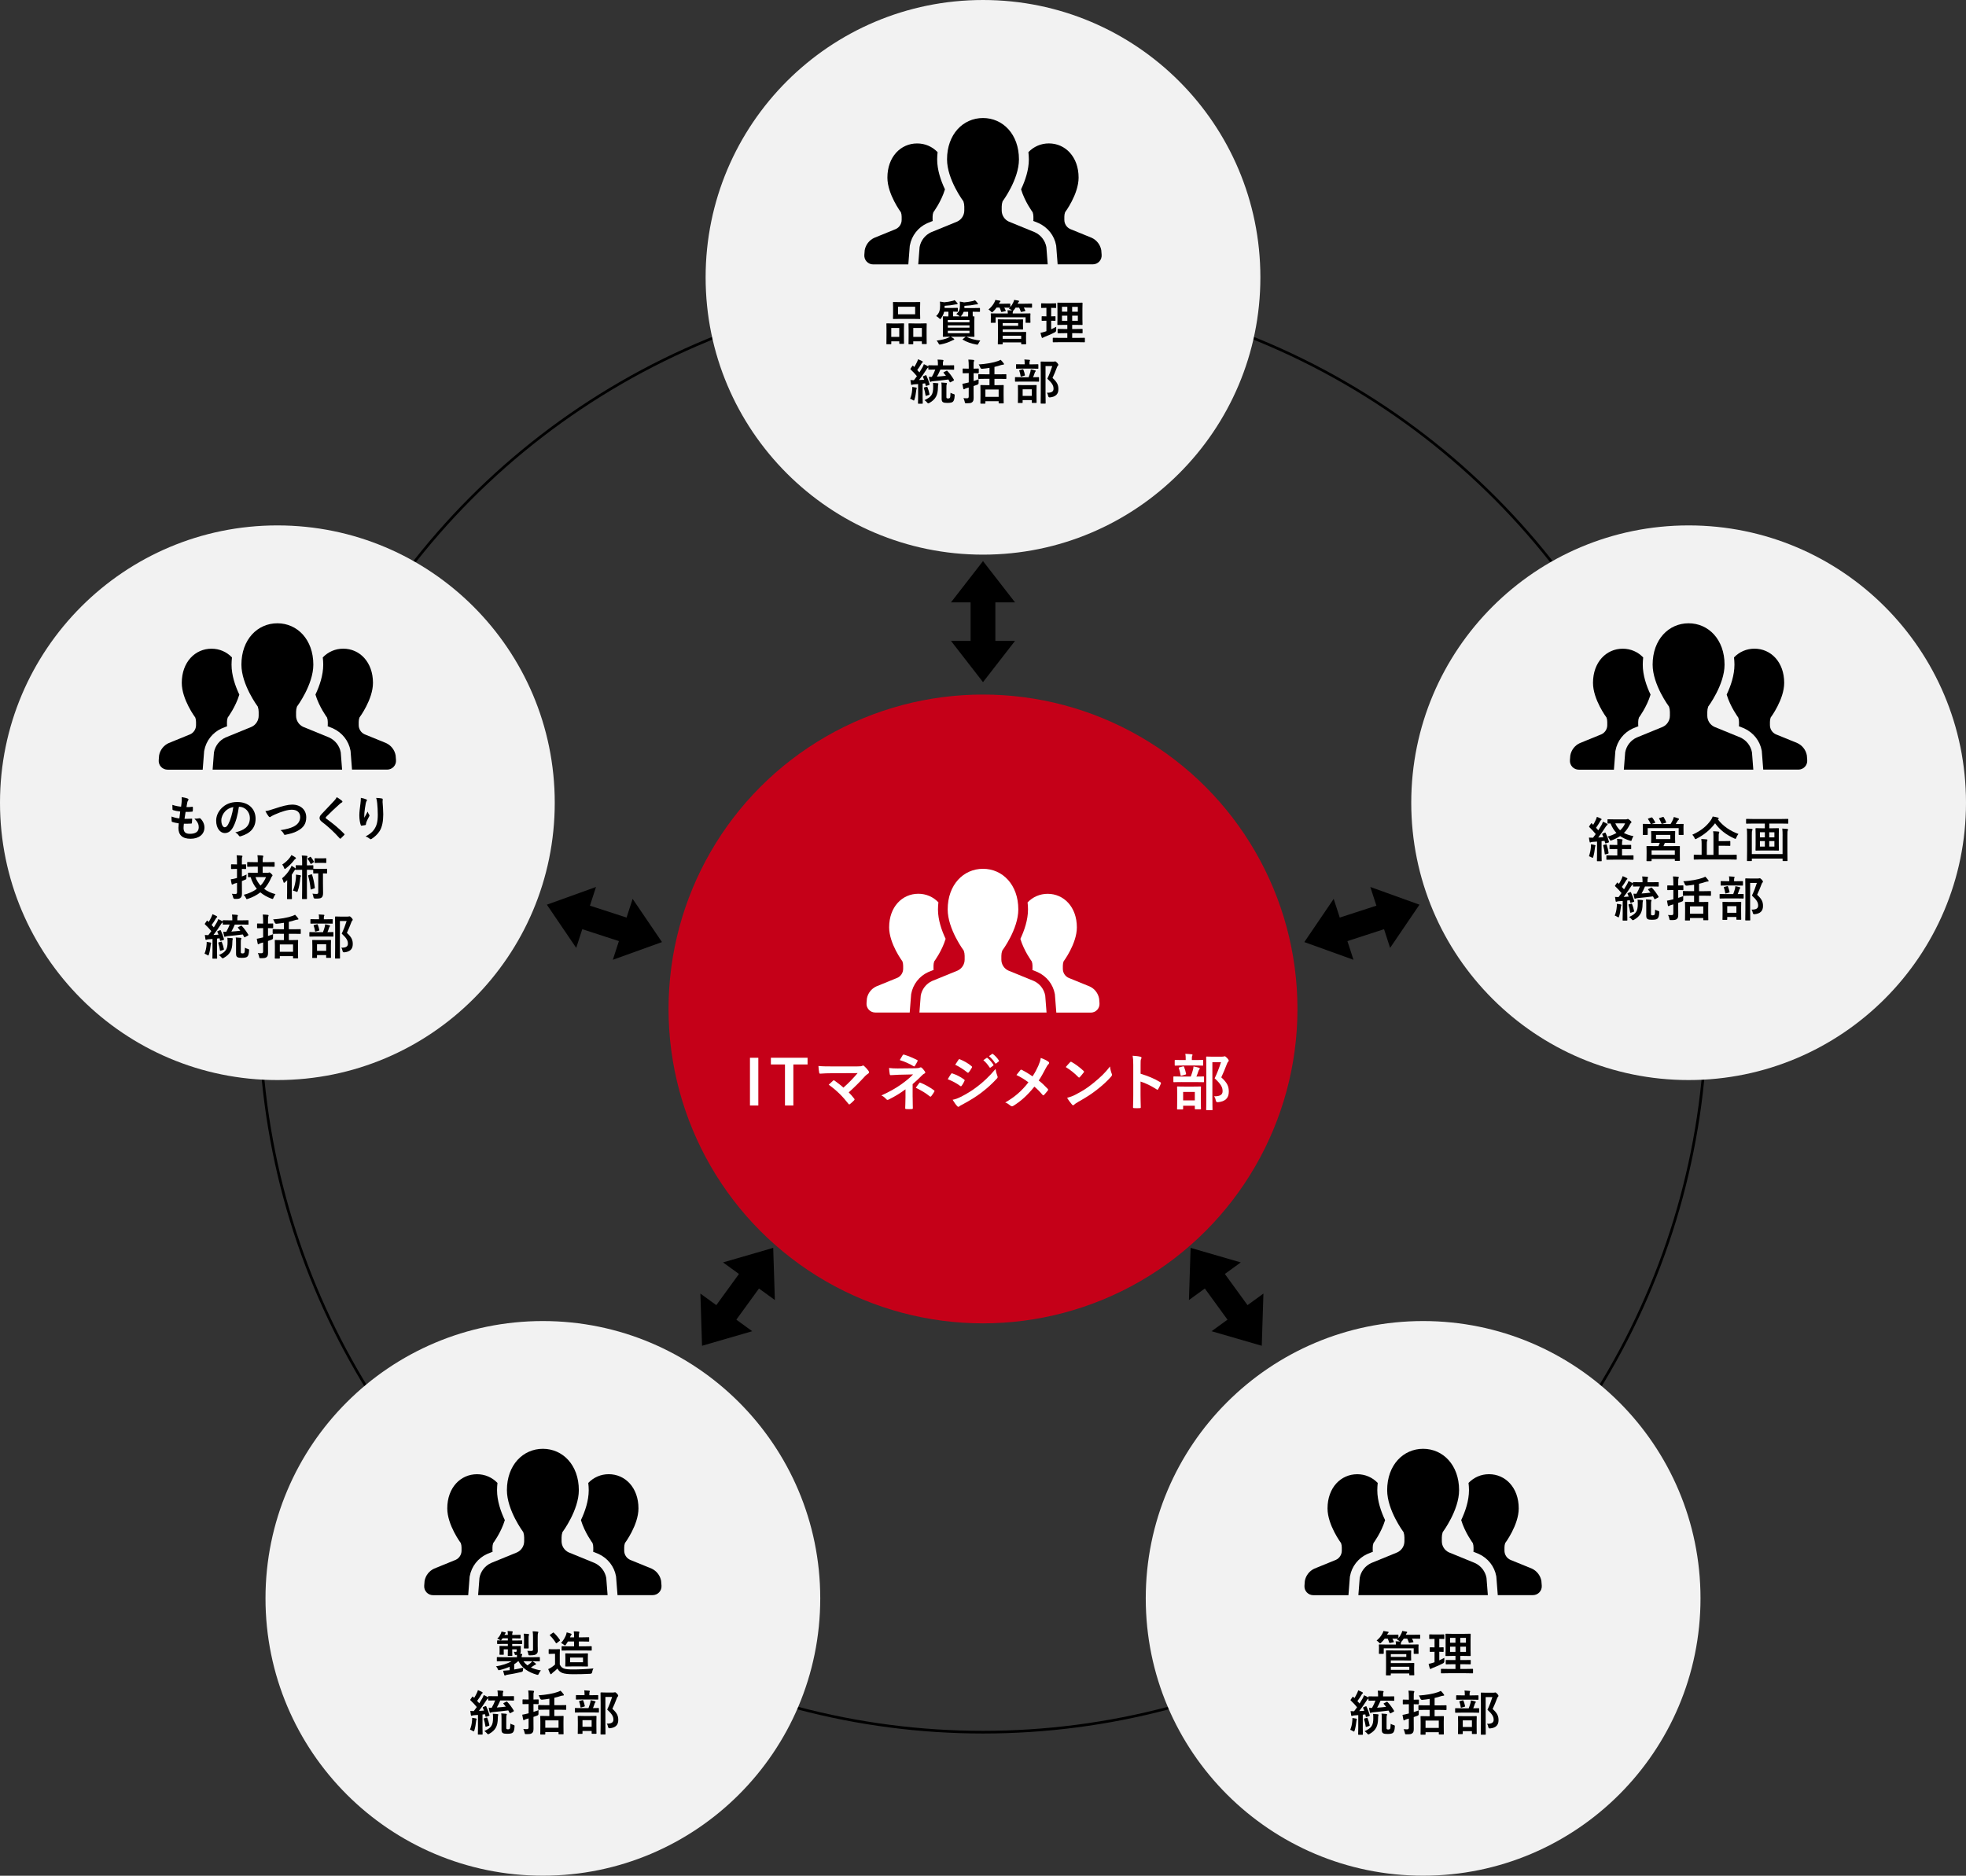 <?xml version="1.0" encoding="UTF-8"?><svg id="Layer_2" xmlns="http://www.w3.org/2000/svg" viewBox="0 0 734.8 701.19"><rect x="0" y="0" width="734.8" height="701.19" fill="#333333" stroke="none"/><defs><style>.cls-1{fill:none;stroke:#000;stroke-miterlimit:10;}.cls-2,.cls-3,.cls-4,.cls-5{stroke-width:0px;}.cls-3{fill:#f2f2f2;}.cls-4{fill:#c50018;}.cls-5{fill:#fff;}</style></defs><g id="_レイヤー1"><rect class="cls-2" x="362.77" y="223" width="9.25" height="18.76"/><polygon class="cls-2" points="367.4 209.75 355.43 225.18 379.37 225.18 367.4 209.75"/><polygon class="cls-2" points="367.4 255 379.37 239.58 355.43 239.58 367.4 255"/><circle class="cls-1" cx="367.4" cy="377.17" r="270.36"/><circle class="cls-4" cx="367.4" cy="377.17" r="117.53"/><path class="cls-5" d="M283.43,413.26h-3.13v-17.84h3.13v17.84Z"/><path class="cls-5" d="M301.83,397.92h-5.31v15.34h-3.13v-15.34h-5.27v-2.51h13.71v2.51Z"/><path class="cls-5" d="M320.34,398.65c1.33,0,1.61-.07,1.91-.21.12-.07.23-.12.32-.12.14,0,.28.07.39.18.62.55,1.15,1.13,1.66,1.84.12.18.18.35.18.51,0,.18-.09.35-.3.48-.48.34-.81.55-1.1.87-1.98,2.18-4.12,4.32-6.19,6.16.74.74,1.36,1.45,2.02,2.3.12.14.16.23.16.34s-.07.23-.21.37c-.46.46-.97.94-1.49,1.36-.12.07-.21.12-.3.12s-.18-.07-.28-.21c-2.23-2.87-4.55-5.13-7.38-7.15.46-.44,1.24-1.17,1.66-1.54.09-.07.18-.11.25-.11.09,0,.18.07.32.16,1.2.87,2.3,1.68,3.27,2.58,1.93-1.68,3.61-3.45,5.31-5.43l-9.68.05c-1.33,0-3.04.05-4.28.16-.3,0-.37-.14-.41-.41-.14-.8-.23-1.61-.28-2.46,1.56.16,3.43.16,5.01.16h9.43Z"/><path class="cls-5" d="M341.11,410.15c0,2.05.07,3.56.07,4.14,0,.21-.16.3-.44.3-.62.05-1.36.05-1.98,0-.28,0-.44-.09-.44-.32,0-.64.11-2.18.11-4.09v-2.97c-2.05,1.5-3.77,2.58-6.32,3.84-.14.07-.28.11-.39.11-.14,0-.3-.07-.46-.25-.55-.57-1.03-1.06-1.84-1.4,3.17-1.45,5.31-2.67,7.4-4.14,1.91-1.36,3.27-2.51,4.46-3.73l-5.31.12c-1.24.05-2.09.09-3.04.16-.25,0-.34-.14-.39-.44-.11-.53-.18-1.38-.25-2.25.99.11,1.95.21,3.2.18l6.67-.07c.85,0,1.29-.09,1.63-.25.14-.07.25-.09.35-.09.14,0,.25.05.39.18.37.3.9,1.01,1.15,1.36.09.14.14.28.14.39,0,.18-.12.32-.35.41-.25.11-.48.28-.74.53-1.17,1.2-2.39,2.35-3.63,3.4v4.88ZM337.39,394.45c.14-.21.25-.28.48-.21,1.66.48,3.77,1.43,4.88,2,.16.09.25.16.25.25,0,.07-.02.14-.09.23-.25.51-.55,1.08-.94,1.7-.09.16-.18.23-.3.23-.07,0-.16-.02-.25-.09-1.15-.71-3.15-1.68-5.13-2.28.46-.74.87-1.49,1.1-1.84ZM343.59,404.84c.16-.21.23-.18.46-.09,1.59.64,3.4,1.63,5.01,2.81.14.09.21.16.21.28,0,.07-.02.16-.09.28-.37.6-.67,1.1-1.13,1.66-.09.12-.18.18-.28.18s-.18-.07-.32-.16c-1.45-1.17-2.92-2.07-5.17-3.17.51-.74,1.01-1.43,1.31-1.77Z"/><path class="cls-5" d="M355.44,401.48c.12-.16.23-.28.44-.23,1.72.57,3.1,1.31,4.42,2.25.16.12.25.21.25.35,0,.07-.05.16-.09.25-.25.62-.64,1.22-1.01,1.75-.12.14-.21.23-.3.23s-.16-.05-.28-.14c-1.47-1.08-2.97-1.84-4.65-2.51.58-.92.94-1.59,1.22-1.95ZM359.17,410.01c2.18-1.15,4.07-2.23,6.3-3.98,1.84-1.4,4.3-3.61,6.62-6.42.14,1.01.32,1.59.67,2.58.07.16.11.3.11.44,0,.18-.07.35-.25.53-2.14,2.3-3.59,3.56-5.84,5.31-2,1.52-4.14,2.83-6.88,4.32-.55.3-1.1.55-1.33.78-.14.14-.25.18-.37.18-.16,0-.32-.09-.46-.28-.48-.48-1.1-1.38-1.7-2.35.97-.18,1.77-.44,3.13-1.13ZM358.23,396.19c.16-.28.3-.32.57-.18,1.47.6,3.06,1.45,4.32,2.55.14.09.18.21.18.3s-.02.18-.09.3c-.32.57-.78,1.31-1.17,1.72-.07.11-.16.14-.23.14-.11,0-.23-.07-.34-.16-1.2-.99-2.99-2.16-4.46-2.83.39-.6.83-1.24,1.22-1.84ZM368.76,395.48c.11-.09.21-.07.34.05.71.55,1.54,1.47,2.18,2.46.09.14.09.25-.07.37l-.97.71c-.16.11-.28.09-.39-.07-.69-1.06-1.43-1.93-2.32-2.67l1.22-.85ZM370.8,393.99c.14-.09.21-.07.34.05.85.64,1.68,1.56,2.18,2.37.09.14.12.28-.07.41l-.92.71c-.18.14-.3.07-.39-.07-.62-.99-1.36-1.86-2.3-2.64l1.15-.83Z"/><path class="cls-5" d="M388.12,398.31c.51-1.2.69-1.75.87-2.83,1.15.41,2.35.99,2.9,1.45.16.11.23.25.23.39,0,.18-.09.37-.25.51-.32.28-.51.58-1.03,1.54-.87,1.68-1.72,3.24-2.62,4.55,1.29,1.01,1.91,1.59,3.38,3.13.09.11.14.21.14.32,0,.09-.05.18-.12.3-.46.6-.92,1.1-1.4,1.63-.09.12-.18.16-.28.16-.11,0-.21-.07-.32-.21-1.08-1.29-2-2.18-3.01-3.04-2.62,3.29-5.2,5.54-7.86,7.17-.18.11-.37.18-.53.18s-.3-.05-.44-.16c-.67-.55-1.4-1.06-2.07-1.26,3.59-2.09,6.09-4.23,8.67-7.54-1.45-1.08-2.6-1.82-4.48-2.74.67-.85,1.22-1.56,1.52-1.89.07-.07.14-.11.23-.11s.18.05.28.09c1.2.6,2.64,1.47,4,2.41.99-1.52,1.52-2.55,2.21-4.07Z"/><path class="cls-5" d="M399.95,397.09c.09-.12.21-.18.32-.18.09,0,.18.05.3.12,1.17.62,3.08,2.02,4.39,3.27.14.14.21.23.21.32s-.05.18-.14.3c-.35.46-1.1,1.38-1.43,1.72-.11.11-.18.18-.28.18s-.18-.07-.3-.18c-1.38-1.43-3.04-2.74-4.69-3.75.51-.62,1.17-1.33,1.61-1.79ZM401.95,409.21c2.81-1.45,4.3-2.41,6.62-4.28,2.81-2.28,4.35-3.75,6.3-6.25.14,1.15.34,1.93.64,2.69.07.16.11.3.11.44,0,.21-.11.39-.37.69-1.22,1.43-3.2,3.27-5.29,4.88-1.91,1.5-3.84,2.78-6.94,4.51-1.04.62-1.33.85-1.54,1.06-.14.14-.28.23-.41.23-.12,0-.25-.09-.39-.25-.57-.64-1.29-1.59-1.84-2.55,1.17-.32,1.89-.53,3.1-1.15Z"/><path class="cls-5" d="M426.31,401.39c2.81.87,5.04,1.77,7.31,3.13.25.14.37.3.25.6-.3.76-.67,1.47-.99,2-.09.16-.18.25-.3.25-.07,0-.16-.02-.25-.12-2.12-1.36-4.19-2.37-6.05-2.94v5.08c0,1.5.05,2.85.09,4.51.02.28-.09.34-.41.34-.67.05-1.38.05-2.05,0-.32,0-.44-.07-.44-.34.07-1.7.09-3.06.09-4.53v-11.31c0-1.72-.07-2.48-.23-3.4,1.06.07,2.21.18,2.87.37.32.07.44.21.44.39,0,.14-.07.32-.18.53-.16.3-.16.87-.16,2.16v3.29Z"/><path class="cls-5" d="M441.72,404.5c-2.09,0-2.81.05-2.94.05-.21,0-.23-.02-.23-.25v-1.66c0-.23.02-.25.23-.25.14,0,.85.05,2.94.05h3.33c.41-1.06.64-1.84.85-2.62.09-.34.14-.67.18-1.15.62.11,1.4.28,2,.46.21.07.34.14.34.3s-.09.28-.18.37c-.14.14-.23.35-.3.53-.21.67-.44,1.31-.78,2.12,1.79,0,2.46-.05,2.6-.05.23,0,.25.02.25.25v1.66c0,.23-.02.25-.25.25-.14,0-.85-.05-2.92-.05h-5.13ZM442.13,398.31c-2.02,0-2.69.05-2.83.05-.23,0-.25-.02-.25-.25v-1.61c0-.25.02-.28.25-.28.14,0,.8.05,2.83.05h1.03v-.41c0-.83-.02-1.38-.14-1.91.83.02,1.54.09,2.32.16.23.02.37.11.37.21,0,.16-.07.28-.16.46-.07.16-.09.44-.09,1.1v.39h1.17c2,0,2.67-.05,2.81-.05.23,0,.25.02.25.28v1.61c0,.23-.02.25-.25.25-.14,0-.8-.05-2.81-.05h-4.51ZM440.18,414.75c-.23,0-.25-.02-.25-.23,0-.16.05-.74.05-3.89v-1.66c0-1.79-.05-2.41-.05-2.58,0-.23.02-.25.25-.25.16,0,.76.05,2.55.05h3.31c1.79,0,2.41-.05,2.55-.05.25,0,.28.02.28.25,0,.14-.05.78-.05,2.25v1.91c0,3.15.05,3.73.05,3.86,0,.25-.02.28-.28.28h-1.77c-.23,0-.25-.02-.25-.28v-1.06h-4.37v1.15c0,.21-.02.23-.25.23h-1.77ZM441.65,402.1c-.35.09-.37.05-.41-.23-.14-.85-.35-1.77-.64-2.53-.09-.25-.05-.25.25-.34l1.26-.34c.28-.07.35-.05.44.18.28.71.58,1.66.74,2.53.05.25,0,.25-.28.35l-1.36.39ZM442.2,411.35h4.37v-3.15h-4.37v3.15ZM456.8,395c.28,0,.48-.02.58-.07.14-.05.23-.07.34-.07.18,0,.37.09.97.69.48.55.55.76.55.94s-.09.3-.21.41c-.16.12-.28.32-.48.85-.67,1.77-1.31,3.33-2.09,4.99,2.35,2.12,2.81,3.5,2.81,5.38,0,2.39-1.36,3.66-4.05,3.91q-.71.07-.83-.69c-.11-.67-.34-1.17-.64-1.52,2.16.05,3.2-.53,3.2-1.89,0-1.45-.53-2.58-2.97-4.83.94-1.95,1.68-3.86,2.37-6.02h-3.22v12.88c0,3.08.05,4.69.05,4.81,0,.23-.02.25-.25.25h-1.84c-.25,0-.28-.02-.28-.25,0-.14.05-1.66.05-4.78v-9.93c0-3.15-.05-4.69-.05-4.85,0-.23.02-.25.28-.25.14,0,.76.05,2.05.05h3.68Z"/><circle class="cls-3" cx="103.67" cy="300.08" r="103.67"/><path class="cls-2" d="M68.6,309.4c0,1.66.72,2.3,2.4,2.3,2.11,0,3.28-.81,3.28-2.43,0-1.01-.25-1.84-1.62-3.28.72.09,1.12,0,1.84-.11.13-.04.27-.02.38.07.99.94,1.53,2.16,1.53,3.39,0,2.56-2.09,4.21-5.19,4.21s-4.54-1.44-4.54-4.07c0-.38.05-.88.13-1.69-1.08-.16-1.8-.32-2.45-.54-.13-.04-.18-.13-.2-.34-.05-.56-.07-1.12-.04-1.67,1.08.4,1.89.59,2.92.7.09-.67.23-1.84.31-2.58-1.26-.16-1.91-.27-2.59-.5-.22-.05-.29-.14-.29-.31-.02-.43-.05-1.03-.05-1.67,1.22.4,2.09.56,3.26.68.14-1.04.2-1.53.23-2.07.04-.5.04-1.03-.02-1.51.83.11,1.76.34,2.16.5.25.09.4.25.4.41,0,.13-.05.23-.14.34-.13.13-.22.36-.32.77-.09.41-.2,1.03-.29,1.69.72.05,1.46,0,2.21-.11.13,0,.18.09.18.22.02.43.02.94-.04,1.35,0,.2-.07.25-.29.27-.79.09-1.6.11-2.39.09-.11.63-.29,1.85-.4,2.57.95.02,1.69,0,2.56-.05.23-.04.29.04.29.2,0,.32-.04.97-.09,1.35-.02.22-.07.29-.25.29-.9.07-1.84.07-2.75.05-.09.7-.11,1.13-.11,1.46Z"/><path class="cls-2" d="M89.29,301.59c-.41,3.06-1.17,5.87-2.25,7.76-.77,1.35-1.71,2.07-3.06,2.07-1.58,0-3.19-1.69-3.19-4.63,0-1.73.74-3.38,2.03-4.68,1.51-1.51,3.42-2.3,5.85-2.3,4.32,0,6.86,2.66,6.86,6.25,0,3.35-1.89,5.46-5.55,6.55-.38.11-.54.04-.77-.32-.2-.31-.58-.72-1.26-1.13,3.04-.72,5.44-1.98,5.44-5.38,0-2.14-1.62-4.18-4.03-4.18h-.07ZM84.12,303.34c-.86.97-1.4,2.18-1.4,3.33,0,1.66.67,2.58,1.22,2.58.47,0,.86-.23,1.35-1.1.79-1.46,1.6-4.05,1.91-6.45-1.26.25-2.27.76-3.08,1.64Z"/><path class="cls-2" d="M102.69,302.27c2.77-.94,5.02-1.49,6.48-1.49,3.22,0,5.29,1.94,5.29,4.77,0,2.36-1.03,3.85-3.17,5.01-1.51.85-2.92,1.13-4.57,1.49-.36.07-.5.05-.63-.29-.22-.5-.67-1.04-1.26-1.42,2.38-.4,3.66-.74,4.88-1.33,1.53-.77,2.48-1.93,2.48-3.58s-1.1-2.74-3.1-2.74c-1.62,0-3.76.65-6.5,1.85-.58.29-1.03.49-1.24.65-.25.22-.4.27-.49.27-.18,0-.32-.11-.52-.38-.32-.4-.77-1.1-1.15-1.87.79-.09,1.46-.25,3.49-.94Z"/><path class="cls-2" d="M127.84,299.37c.09.07.14.22.14.29,0,.16-.09.27-.25.34-.22.11-.49.27-.86.63-1.55,1.39-3.53,3.24-4.92,4.68-.16.2-.23.31-.23.4,0,.11.07.2.23.32,2.34,1.69,4.77,3.66,6.7,5.67.07.09.13.16.13.23s-.04.13-.13.22c-.41.45-.94.97-1.24,1.24-.11.09-.18.14-.25.14s-.13-.05-.22-.16c-2.09-2.34-4.1-4.21-6.55-6.09-.68-.52-.95-.92-.95-1.51s.32-.99.88-1.58c1.53-1.66,3.02-3.15,4.57-4.84.49-.52.76-.9.97-1.35.79.47,1.48.94,1.98,1.37Z"/><path class="cls-2" d="M136.82,298.78c.23.09.34.2.34.36,0,.11-.04.18-.13.29-.13.14-.22.4-.32.85-.25,1.22-.4,2.5-.5,3.44-.04.65-.09,1.33-.05,1.98.4-.7.77-1.39,1.26-2.3.16.54.34.86.56,1.17.09.11.11.2.11.29,0,.14-.07.29-.18.45-.4.76-.81,1.51-1.06,2.3-.05.16-.07.32-.09.54,0,.18-.07.25-.23.29-.22.05-.99.16-1.44.22-.13.02-.22-.11-.25-.23-.29-.77-.54-2.16-.54-3.65,0-1.21.2-2.68.43-4.48.07-.63.14-1.24.14-2.05.81.16,1.49.34,1.96.56ZM142.67,298.47c.36.09.4.18.36.49-.04.25-.04.58-.04.83.13,1.71.25,3.35.25,4.65,0,2.56-.41,4.77-1.37,6.25-.7,1.12-1.84,2.18-2.97,2.9-.13.09-.25.13-.36.13-.13,0-.23-.05-.38-.2-.4-.34-.95-.67-1.53-.83,1.46-.81,2.34-1.46,3.06-2.41,1.04-1.42,1.51-2.9,1.51-5.74,0-1.28-.09-3.15-.22-4.3-.09-.88-.18-1.33-.38-1.96.79.04,1.53.07,2.05.22Z"/><path class="cls-2" d="M90.41,330.3c0,1.28.02,2.75.02,3.65s-.11,1.37-.58,1.73c-.4.29-.81.36-2.02.36q-.56,0-.68-.54c-.13-.59-.31-1.08-.49-1.39.49.07.95.07,1.37.07s.56-.2.56-.68v-3.48l-.9.27c-.32.11-.47.2-.58.27-.09.05-.22.11-.31.11-.11,0-.18-.05-.22-.22-.13-.49-.23-1.12-.32-1.75.58-.05,1.1-.16,1.69-.32l.63-.18v-3.38h-.31c-1.22,0-1.6.04-1.69.04-.2,0-.22-.02-.22-.2v-1.35c0-.2.02-.22.22-.22.09,0,.47.04,1.69.04h.31v-.86c0-1.15-.02-1.73-.14-2.54.68.02,1.3.05,1.89.13.18.02.29.09.29.18,0,.14-.05.25-.11.38-.11.22-.11.59-.11,1.82v.9c.95,0,1.3-.04,1.4-.04.16,0,.18.02.18.22v1.35c0,.18-.02.2-.18.2-.11,0-.45-.02-1.4-.04v2.81c.59-.2,1.19-.45,1.75-.72-.04.32-.07.76-.07,1.19.02.59,0,.56-.5.77l-1.17.49v.94ZM95.02,323.98c-1.71,0-2.3.04-2.43.04-.18,0-.2-.02-.2-.2v-1.35c0-.2.02-.22.2-.22.13,0,.72.04,2.43.04h1.33v-.38c0-.99-.02-1.6-.13-2.2.67.02,1.31.05,1.93.13.18.02.27.11.27.2,0,.16-.07.29-.13.45-.07.22-.11.67-.11,1.39v.41h1.85c1.71,0,2.3-.04,2.41-.04.2,0,.2.02.2.22v1.35c0,.18,0,.2-.2.2-.11,0-.7-.04-2.41-.04h-1.85v2.29h1.89c.16,0,.29-.02.36-.07.09-.04.16-.07.25-.07.13,0,.29.07.67.45.43.41.5.54.5.67s-.05.22-.16.32c-.16.13-.22.29-.41.72-.67,1.53-1.51,2.86-2.56,4,1.22.92,2.68,1.57,4.25,1.96-.25.34-.54.86-.74,1.33-.14.34-.18.47-.34.47-.11,0-.23-.04-.43-.11-1.58-.59-2.97-1.37-4.16-2.36-1.31,1.03-2.84,1.84-4.65,2.43-.2.07-.32.11-.41.11-.16,0-.2-.13-.34-.45-.22-.43-.5-.85-.81-1.17,1.93-.49,3.57-1.24,4.9-2.23-1.01-1.19-1.78-2.63-2.32-4.38-.5,0-.74.02-.79.02-.18,0-.2-.02-.2-.22v-1.26c0-.18.02-.2.2-.2.11,0,.67.04,2.3.04h1.17v-2.29h-1.33ZM95.49,327.87c.43,1.24,1.1,2.3,1.89,3.19.9-.94,1.58-2.02,2.05-3.19h-3.94Z"/><path class="cls-2" d="M112.93,322.18c0-1.06-.02-1.71-.14-2.36.68.02,1.28.04,1.85.11.16.02.27.11.27.2,0,.14-.05.23-.11.38-.07.22-.09.5-.09,1.67v1.31h.27c1.39,0,1.8-.04,1.91-.04.2,0,.22.02.22.2v1.15s.07-.04.18-.04.43.04,1.53.04h1.71c1.12,0,1.42-.04,1.53-.04.18,0,.2.02.2.2v1.35c0,.2-.02.22-.2.22-.11,0-.4-.04-1.35-.04v3.78c0,1.91.04,2.79.04,3.53,0,.81-.13,1.42-.59,1.76-.4.31-1.01.36-2.36.36q-.56,0-.65-.58c-.07-.45-.18-.92-.36-1.28.58.07,1.04.11,1.51.11.52,0,.65-.14.65-.7v-6.99h-.13c-1.1,0-1.42.04-1.53.04-.2,0-.22-.02-.22-.22v-1.13s-.09.02-.18.02c-.11,0-.52-.04-1.91-.04h-.27v7.53c0,2.05.02,3.1.02,3.21,0,.18,0,.2-.18.2h-1.48c-.16,0-.18-.02-.18-.2,0-.11.04-1.15.04-3.21v-7.53h-.27c-1.39,0-1.82.04-1.93.04-.18,0-.2-.02-.2-.2-.04.05-.09.09-.18.14-.16.09-.31.31-.49.61-.23.41-.5.83-.79,1.24v6.72c0,1.44.04,2.12.04,2.21,0,.18-.02.2-.2.2h-1.44c-.18,0-.2-.02-.2-.2,0-.11.04-.77.04-2.21v-2.65c0-.58.02-1.35.04-2.03-.29.29-.58.58-.88.83-.14.13-.25.18-.32.18-.09,0-.14-.11-.2-.34-.13-.52-.29-.95-.52-1.35,1.35-1.13,2.32-2.32,3.11-3.75.14-.27.31-.61.43-.95.49.27.92.56,1.33.86.13.09.2.16.23.25v-1.12c0-.18.02-.2.2-.2.11,0,.54.04,1.93.04h.27v-1.31ZM110.37,320.49c.16.11.25.22.25.34,0,.11-.07.18-.18.23-.18.07-.34.27-.54.52-.77,1.04-1.76,2.02-3.04,3.04-.2.13-.31.22-.41.22s-.18-.13-.27-.41c-.16-.49-.43-.95-.7-1.24,1.22-.77,2.23-1.76,2.93-2.72.25-.32.38-.59.49-.83.54.25,1.04.54,1.48.85ZM110.59,328.32c.04-.4.05-.9.02-1.37.56.05,1.08.13,1.58.22.22.04.31.14.31.27,0,.09-.05.18-.13.27-.09.11-.13.31-.16.68-.14,1.53-.43,3.33-.94,4.7-.07.23-.13.34-.25.34-.07,0-.18-.05-.36-.13-.4-.18-.76-.27-1.15-.34.63-1.73.94-3.11,1.08-4.65ZM115.86,320.36c.18-.11.23-.11.34.02.41.54.72.99,1.1,1.66.09.16.05.23-.13.34l-.74.5c-.11.07-.16.11-.22.11s-.09-.05-.14-.14c-.32-.67-.68-1.22-1.06-1.71-.11-.13-.11-.2.09-.32l.76-.45ZM116.35,326.86c.18-.07.22-.05.29.13.5,1.55.81,3.04,1.03,4.81.02.18,0,.23-.22.31l-1.03.36c-.25.09-.31.09-.32-.09-.2-1.87-.47-3.4-.92-4.92-.05-.18-.02-.23.2-.31l.97-.29ZM120.38,320.87c1.01,0,1.3-.04,1.4-.04.16,0,.18.02.18.2v1.37c0,.18-.02.2-.18.2-.11,0-.4-.04-1.4-.04h-1.21c-1.01,0-1.3.04-1.4.04-.18,0-.2-.02-.2-.2v-1.37c0-.18.02-.2.2-.2.11,0,.4.04,1.4.04h1.21Z"/><path class="cls-2" d="M77.2,353.22c.04-.4.07-.68.05-1.12.58.07,1.04.14,1.37.22.22.05.31.14.31.22,0,.11-.02.16-.09.27-.05.09-.09.36-.13.67-.11,1.01-.31,2.27-.63,3.29-.09.27-.14.4-.25.4-.09,0-.22-.05-.4-.18-.23-.16-.76-.41-.99-.49.4-.95.67-2.05.76-3.28ZM90,346.07c.2-.09.23-.09.36.05.94.97,1.75,2.11,2.45,3.28.07.16.05.23-.14.34l-1.06.56c-.11.05-.18.09-.23.09-.04,0-.07-.04-.13-.13-.16-.32-.32-.63-.5-.94-2.05.27-3.8.45-5.67.63-.4.04-.7.11-.81.16-.09.05-.16.11-.27.11-.09,0-.14-.07-.2-.23-.14-.45-.29-1.12-.36-1.67.4.02.76.04,1.12.02.56-.99.99-1.91,1.28-2.74h-.05c-1.67,0-2.23.04-2.34.04-.18,0-.2-.02-.2-.18v-.65c-.05.04-.07.05-.13.07-.18.11-.32.31-.59.72-.92,1.46-1.91,2.83-2.75,3.91l1.89-.11c-.13-.36-.29-.7-.43-1.04-.07-.16-.04-.22.18-.31l.79-.32c.2-.07.23-.05.32.13.52,1.1.86,2.07,1.17,3.19.05.18,0,.27-.22.34l-.92.29c-.25.07-.29.07-.32-.14-.05-.27-.11-.54-.18-.79l-.95.11v4.95c0,1.66.04,2.27.04,2.36,0,.18-.02.2-.2.2h-1.37c-.18,0-.2-.02-.2-.2,0-.11.04-.7.04-2.36v-4.79l-1.48.11c-.31.02-.58.09-.68.14-.11.05-.16.07-.27.07-.13,0-.18-.11-.22-.29-.09-.47-.16-.95-.22-1.53.49.05.86.07,1.3.07.38-.49.76-.99,1.13-1.51-.7-.86-1.51-1.73-2.36-2.52-.07-.07-.11-.11-.11-.16s.05-.13.13-.23l.61-.88c.07-.11.13-.16.18-.16s.09.04.16.11c.14.14.27.29.41.41.36-.58.65-1.12.97-1.78.23-.49.34-.77.43-1.12.49.2,1.12.45,1.55.7.16.11.23.18.23.29,0,.09-.07.16-.16.23-.14.11-.22.2-.34.41-.56.97-1.03,1.66-1.58,2.4.29.31.56.59.81.9.4-.61.77-1.24,1.13-1.87.22-.4.4-.83.54-1.22.54.23,1.1.52,1.51.77l.14.11v-.27c0-.18.02-.2.2-.2.11,0,.67.04,2.34.04h1.06v-.43c0-.63-.02-1.08-.13-1.73.67.02,1.26.05,1.91.13.18.02.29.09.29.18,0,.16-.05.25-.11.38-.11.22-.09.43-.09,1.04v.43h1.64c1.67,0,2.25-.04,2.36-.04.16,0,.18.02.18.2v1.28c0,.16-.02.18-.18.18-.11,0-.68-.04-2.36-.04h-2.59c-.36.9-.83,1.85-1.28,2.63,1.22-.09,2.25-.18,3.35-.32-.27-.38-.56-.72-.85-1.06-.13-.16-.11-.23.09-.32l.94-.45ZM82.6,352.03c.22-.05.23-.05.31.13.31.74.61,1.8.76,2.59.04.18.04.25-.22.34l-.92.31c-.27.09-.29.05-.32-.14-.11-.9-.38-2.03-.61-2.7-.05-.18-.04-.23.18-.29l.83-.23ZM85.05,352.07c0-.47,0-.94-.07-1.49.56.02,1.12.05,1.64.11.25.02.4.11.4.23,0,.11-.05.22-.09.34-.05.16-.09.54-.09.97-.02,2.99-.88,4.5-3.17,5.83-.22.11-.34.18-.45.18-.14,0-.25-.09-.43-.32-.32-.4-.63-.65-.99-.88,2.63-1.22,3.26-2.14,3.26-4.97ZM90,355.9c0,.23.05.36.14.4.11.07.31.11.56.11.31,0,.52-.11.61-.25.13-.18.2-.67.23-1.89.22.16.72.36,1.12.47.41.11.45.16.43.63-.07,1.33-.29,1.85-.61,2.2-.32.34-.92.5-2.16.5-.83,0-1.24-.07-1.6-.27-.31-.18-.5-.54-.5-1.21v-4.3c0-.83-.02-1.33-.11-1.84.56.04,1.17.07,1.73.13.22.02.36.09.36.22,0,.14-.05.2-.11.36-.07.2-.09.36-.09,1.39v3.37Z"/><path class="cls-2" d="M100.17,349.89c.63-.2,1.28-.41,1.91-.67-.05.45-.05.81-.04,1.28q.05.58-.49.77c-.43.16-.9.32-1.39.49v.7c0,1.26.02,2.74.02,3.64s-.11,1.39-.58,1.73c-.4.31-.85.36-2.07.36-.56,0-.58.02-.68-.54-.13-.63-.31-1.06-.49-1.37.49.05,1.01.05,1.4.05s.58-.18.58-.68v-3.33l-.83.23c-.34.09-.56.22-.68.31-.07.05-.16.11-.27.11s-.22-.05-.25-.22c-.11-.47-.25-1.19-.34-1.82.61-.09,1.01-.2,1.62-.34l.76-.18v-3.46h-.29c-1.28,0-1.67.04-1.78.04-.18,0-.2-.02-.2-.2v-1.37c0-.18.02-.2.2-.2.11,0,.5.04,1.78.04h.29v-.83c0-1.15-.04-1.73-.14-2.56.67.02,1.28.05,1.89.13.18.02.29.09.29.2,0,.14-.05.25-.11.38-.11.22-.11.59-.11,1.82v.86c1.24,0,1.62-.04,1.73-.04.18,0,.2.02.2.2v1.37c0,.18-.02.2-.2.2-.11,0-.49-.04-1.73-.04v2.94ZM104.56,349.06c-1.75,0-2.34.04-2.45.04-.18,0-.2-.02-.2-.22v-1.37c0-.16.02-.18.2-.18.11,0,.7.04,2.45.04h1.55v-2.41c-.9.16-1.82.27-2.74.36q-.54.04-.72-.5c-.16-.43-.36-.86-.58-1.13,2.59-.16,5.46-.63,7.27-1.3.36-.13.63-.29.94-.43.41.4.85.9,1.13,1.31.07.11.13.2.13.31,0,.13-.14.18-.38.2-.2,0-.5.07-.72.13-.76.27-1.6.5-2.48.7v2.77h1.84c1.73,0,2.32-.04,2.41-.04.18,0,.2.02.2.18v1.37c0,.2-.02.22-.2.22-.09,0-.68-.04-2.41-.04h-1.84v2.36h.99c1.6,0,2.16-.04,2.27-.04.18,0,.2.02.2.2,0,.11-.04.61-.04,1.78v1.64c0,2.48.04,2.95.04,3.06,0,.16-.02.18-.2.18h-1.49c-.18,0-.2-.02-.2-.18v-.65h-4.95v.72c0,.18-.02.2-.2.2h-1.48c-.18,0-.2-.02-.2-.2,0-.11.04-.58.04-3.06v-1.46c0-1.42-.04-1.93-.04-2.03,0-.18.02-.2.2-.2.13,0,.67.04,2.25.04h.95v-2.36h-1.55ZM104.58,355.81h4.95v-2.75h-4.95v2.75Z"/><path class="cls-2" d="M118.11,350.09c-1.64,0-2.2.04-2.3.04-.16,0-.18-.02-.18-.2v-1.3c0-.18.02-.2.18-.2.11,0,.67.04,2.3.04h2.61c.32-.83.5-1.44.67-2.05.07-.27.11-.52.14-.9.49.09,1.1.22,1.57.36.16.05.27.11.27.23s-.07.22-.14.29c-.11.11-.18.27-.23.41-.16.52-.34,1.03-.61,1.66,1.4,0,1.93-.04,2.03-.04.18,0,.2.02.2.2v1.3c0,.18-.02.2-.2.2-.11,0-.67-.04-2.29-.04h-4.02ZM118.43,345.24c-1.58,0-2.11.04-2.21.04-.18,0-.2-.02-.2-.2v-1.26c0-.2.02-.22.2-.22.11,0,.63.04,2.21.04h.81v-.32c0-.65-.02-1.08-.11-1.49.65.02,1.21.07,1.82.13.18.02.29.09.29.16,0,.13-.05.22-.13.36-.05.13-.07.34-.07.86v.31h.92c1.57,0,2.09-.04,2.2-.04.18,0,.2.02.2.22v1.26c0,.18-.02.2-.2.2-.11,0-.63-.04-2.2-.04h-3.53ZM116.9,358.12c-.18,0-.2-.02-.2-.18,0-.13.04-.58.04-3.04v-1.3c0-1.4-.04-1.89-.04-2.02,0-.18.02-.2.2-.2.13,0,.59.04,2,.04h2.59c1.4,0,1.89-.04,2-.04.2,0,.22.02.22.2,0,.11-.04.61-.04,1.76v1.49c0,2.47.04,2.92.04,3.03,0,.2-.02.22-.22.22h-1.39c-.18,0-.2-.02-.2-.22v-.83h-3.42v.9c0,.16-.02.18-.2.18h-1.39ZM118.06,348.22c-.27.07-.29.04-.32-.18-.11-.67-.27-1.39-.5-1.98-.07-.2-.04-.2.2-.27l.99-.27c.22-.05.27-.04.34.14.22.56.45,1.3.58,1.98.04.2,0,.2-.22.27l-1.06.31ZM118.49,355.45h3.42v-2.47h-3.42v2.47ZM129.92,342.65c.22,0,.38-.02.45-.05.11-.04.18-.05.27-.05.14,0,.29.07.76.54.38.43.43.59.43.74s-.07.23-.16.32c-.13.09-.22.25-.38.67-.52,1.39-1.03,2.61-1.64,3.91,1.84,1.66,2.2,2.74,2.2,4.21,0,1.87-1.06,2.86-3.17,3.06q-.56.05-.65-.54c-.09-.52-.27-.92-.5-1.19,1.69.04,2.5-.41,2.5-1.48,0-1.13-.41-2.02-2.32-3.78.74-1.53,1.31-3.02,1.85-4.72h-2.52v10.08c0,2.41.04,3.67.04,3.76,0,.18-.02.2-.2.2h-1.44c-.2,0-.22-.02-.22-.2,0-.11.04-1.3.04-3.75v-7.78c0-2.47-.04-3.67-.04-3.8,0-.18.02-.2.22-.2.11,0,.59.04,1.6.04h2.88Z"/><circle class="cls-3" cx="202.9" cy="597.51" r="103.67"/><path class="cls-2" d="M188.12,621.01c-1.58,0-2.12.04-2.23.04-.18,0-.2-.02-.2-.2v-1.19c0-.18.02-.2.2-.2.11,0,.65.04,2.23.04h5.11c0-.27-.02-.56-.04-.85h-.38c-.34.02-.38,0-.43-.29-.05-.31-.16-.61-.36-.88.27.02.5.02.72.02.31,0,.36-.11.36-.38v-.56h-1.66v.05c0,1.42.04,2.12.04,2.23,0,.16-.02.18-.2.18h-1.3c-.18,0-.2-.02-.2-.18,0-.13.04-.81.04-2.23v-.05h-1.55v.95c0,.58.02.77.02.88,0,.18-.02.2-.2.2h-1.21c-.18,0-.2-.02-.2-.2,0-.13.04-.31.04-.99v-.92c0-.67-.04-.88-.04-1.01,0-.16.02-.18.2-.18.13,0,.65.04,2.16.04h.77v-.81h-1.49c-1.66,0-2.21.04-2.32.04-.18,0-.2-.02-.2-.22v-.92c0-.2.02-.22.2-.22.11,0,.67.04,2.32.04h1.49v-.81h-1.96l-.32.45c-.16.22-.27.32-.38.32s-.22-.09-.43-.23c-.27-.18-.54-.29-.88-.38.67-.65.97-1.1,1.3-1.8.14-.32.23-.56.29-.88.47.09.88.16,1.33.27.18.05.25.09.25.2,0,.09-.05.16-.13.22-.09.07-.16.16-.29.45l-.05.11h1.28c-.02-.61-.04-1.01-.11-1.46.61.02,1.19.05,1.64.11.18.02.29.11.29.2,0,.14-.07.25-.13.4-.05.2-.07.43-.07.76h.86c1.49,0,1.98-.04,2.09-.04.18,0,.2.02.2.22v.94c0,.18-.02.2-.2.2-.11,0-.59-.04-2.09-.04h-.86v.81h1.24c1.64,0,2.18-.04,2.29-.04.18,0,.2.02.2.22v.92c0,.2-.02.22-.2.22-.11,0-.65-.04-2.29-.04h-1.24v.81h.86c1.51,0,2.03-.04,2.16-.04.18,0,.2.02.2.18,0,.11-.02.27-.02.68v1.24c0,.29-.05.54-.25.79l.47.04c.23.04.32.13.32.23s-.02.2-.11.36c-.09.14-.11.32-.11.67h4.39c1.58,0,2.12-.04,2.23-.04.18,0,.2.02.2.2v1.19c0,.18-.02.2-.2.2-.11,0-.65-.04-2.23-.04h-.32c.45.27.77.5,1.13.81.13.11.18.16.18.27,0,.13-.11.2-.23.23-.18.05-.31.11-.61.32-.31.22-.68.45-1.08.7,1.06.5,2.3.86,3.75,1.1-.29.31-.56.72-.77,1.19-.25.54-.27.52-.81.4-3.24-.94-5.46-2.5-6.79-5.02h-.14c-.45.41-.95.79-1.48,1.13v1.96c1.13-.18,2.18-.4,3.37-.68-.05.29-.09.61-.11,1.1q-.02.38-.59.52c-1.87.45-3.48.74-5.17,1.01-.31.04-.56.13-.65.18-.13.07-.2.13-.31.13-.13,0-.2-.07-.25-.25-.16-.47-.29-1.03-.41-1.55.7-.04,1.28-.09,1.93-.16l.49-.05v-1.28c-1.12.5-2.36.92-3.65,1.22-.54.13-.59.14-.79-.38-.16-.41-.32-.68-.67-.99,2.09-.32,4.34-1.01,5.83-1.91h-3.08ZM195.63,621.01c.41.59.92,1.12,1.49,1.55.47-.31.9-.63,1.22-.92.22-.2.4-.4.56-.63h-3.28ZM195.86,612.51c0-.63-.02-1.21-.13-1.8.68.02,1.15.04,1.76.11.18.02.27.09.27.2,0,.13-.07.23-.11.34-.07.18-.09.43-.09,1.15v1.84c0,1.06.04,1.55.04,1.66,0,.2-.02.22-.2.22h-1.39c-.18,0-.2-.02-.2-.22,0-.11.04-.59.04-1.66v-1.84ZM200.98,615.59c0,.63.02,1.15.02,1.57,0,.49-.14.88-.58,1.21-.41.32-1.06.41-2.29.43-.58,0-.59,0-.67-.49-.07-.45-.22-.88-.38-1.19.61.05.92.05,1.42.05s.72-.13.72-.52v-4.56c0-.97-.04-1.64-.14-2.27.72.02,1.21.05,1.84.13.18.02.29.09.29.18,0,.16-.07.25-.13.38-.09.23-.11.61-.11,1.55v3.53Z"/><path class="cls-2" d="M209.22,622.23c.38.74.74,1.19,1.48,1.49.63.25,1.76.36,3.33.36,2.32,0,5.1-.11,7.78-.38-.25.38-.41.88-.49,1.39q-.09.58-.67.61c-2.29.13-4.47.16-6.34.16s-3.35-.14-4.21-.5c-.83-.34-1.31-.85-1.76-1.6-.56.54-1.17,1.08-1.82,1.58-.18.14-.29.25-.36.36-.09.13-.16.16-.27.16-.07,0-.18-.07-.25-.22-.25-.47-.49-1.04-.74-1.69.47-.22.72-.34,1.06-.56.52-.32,1.03-.74,1.49-1.15v-4h-.86c-.95,0-1.21.04-1.3.04-.2,0-.22-.02-.22-.22v-1.37c0-.18.02-.2.22-.2.09,0,.34.04,1.3.04h1.12c.97,0,1.24-.04,1.35-.04.18,0,.2.02.2.2,0,.11-.04.61-.04,1.71v3.82ZM206.61,610.37c.09-.07.16-.11.22-.11s.11.04.18.11c.81.77,1.58,1.66,2.25,2.67.13.16.09.2-.11.36l-1.01.79c-.11.09-.16.13-.22.13s-.11-.05-.16-.14c-.67-1.08-1.42-2.03-2.21-2.79-.13-.14-.11-.18.09-.32l.97-.68ZM212.57,616.99c-1.75,0-2.34.04-2.45.04-.2,0-.22-.02-.22-.18v-1.26c0-.18.02-.2.22-.2.11,0,.7.04,2.45.04h2v-1.8h-2.3c-.22.38-.47.76-.72,1.12-.18.23-.27.36-.38.36-.09,0-.22-.09-.4-.25-.36-.31-.77-.54-1.08-.67.94-1.03,1.46-2.05,1.8-2.84.14-.38.25-.76.31-1.13.61.13,1.13.31,1.58.47.18.07.27.13.27.23s-.05.16-.14.25c-.11.11-.22.29-.36.63l-.11.27h1.53v-.32c0-.81-.02-1.24-.13-1.91.68,0,1.3.04,1.84.09.16.02.27.09.27.2s-.02.18-.09.31c-.07.14-.11.45-.11,1.22v.41h1.44c1.58,0,2.11-.04,2.21-.04.18,0,.2.02.2.22v1.22c0,.18-.02.2-.2.2-.11,0-.63-.04-2.21-.04h-1.44v1.8h2.12c1.75,0,2.36-.04,2.47-.04.2,0,.22.02.22.2v1.26c0,.16-.02.18-.22.18-.11,0-.72-.04-2.47-.04h-5.91ZM217.3,618.11c1.58,0,2.14-.04,2.25-.04.18,0,.2.02.2.2,0,.11-.04.47-.04,1.39v1.73c0,.92.04,1.28.04,1.39,0,.18-.02.2-.2.2-.11,0-.67-.04-2.25-.04h-3.56c-1.58,0-2.14.04-2.27.04-.18,0-.2-.02-.2-.2,0-.13.04-.47.04-1.39v-1.73c0-.92-.04-1.26-.04-1.39,0-.18.02-.2.2-.2.13,0,.68.04,2.27.04h3.56ZM217.9,619.64h-4.81v1.75h4.81v-1.75Z"/><path class="cls-2" d="M176.42,643.28c.04-.4.07-.68.05-1.12.58.07,1.04.14,1.37.22.22.05.31.14.31.22,0,.11-.02.16-.09.27-.05.09-.09.36-.13.67-.11,1.01-.31,2.27-.63,3.29-.09.27-.14.4-.25.4-.09,0-.22-.05-.4-.18-.23-.16-.76-.41-.99-.49.4-.95.67-2.05.76-3.28ZM189.22,636.13c.2-.09.23-.09.36.05.94.97,1.75,2.11,2.45,3.28.07.16.05.23-.14.34l-1.06.56c-.11.05-.18.09-.23.09-.04,0-.07-.04-.13-.13-.16-.32-.32-.63-.5-.94-2.05.27-3.8.45-5.67.63-.4.04-.7.11-.81.16-.09.05-.16.11-.27.11-.09,0-.14-.07-.2-.23-.14-.45-.29-1.12-.36-1.67.4.02.76.04,1.12.02.56-.99.99-1.91,1.28-2.74h-.05c-1.67,0-2.23.04-2.34.04-.18,0-.2-.02-.2-.18v-.65c-.05.04-.07.05-.13.07-.18.11-.32.31-.59.72-.92,1.46-1.91,2.83-2.75,3.91l1.89-.11c-.13-.36-.29-.7-.43-1.04-.07-.16-.04-.22.18-.31l.79-.32c.2-.07.23-.05.32.13.52,1.1.86,2.07,1.17,3.19.05.18,0,.27-.22.34l-.92.29c-.25.07-.29.07-.32-.14-.05-.27-.11-.54-.18-.79l-.95.11v4.95c0,1.66.04,2.27.04,2.36,0,.18-.02.2-.2.2h-1.37c-.18,0-.2-.02-.2-.2,0-.11.04-.7.04-2.36v-4.79l-1.48.11c-.31.02-.58.09-.68.14s-.16.07-.27.07c-.13,0-.18-.11-.22-.29-.09-.47-.16-.95-.22-1.53.49.05.86.07,1.3.07.38-.49.76-.99,1.13-1.51-.7-.86-1.51-1.73-2.36-2.52-.07-.07-.11-.11-.11-.16s.05-.13.13-.23l.61-.88c.07-.11.13-.16.18-.16s.09.04.16.11c.14.14.27.29.41.41.36-.58.65-1.12.97-1.78.23-.49.34-.77.43-1.12.49.2,1.12.45,1.55.7.16.11.23.18.23.29,0,.09-.07.16-.16.23-.14.11-.22.2-.34.41-.56.97-1.03,1.66-1.58,2.39.29.31.56.59.81.9.4-.61.77-1.24,1.13-1.87.22-.4.4-.83.54-1.22.54.23,1.1.52,1.51.77l.14.11v-.27c0-.18.02-.2.2-.2.11,0,.67.04,2.34.04h1.06v-.43c0-.63-.02-1.08-.13-1.73.67.02,1.26.05,1.91.13.18.02.29.09.29.18,0,.16-.05.25-.11.38-.11.22-.09.43-.09,1.04v.43h1.64c1.67,0,2.25-.04,2.36-.04.16,0,.18.02.18.2v1.28c0,.16-.02.18-.18.18-.11,0-.68-.04-2.36-.04h-2.59c-.36.9-.83,1.85-1.28,2.63,1.22-.09,2.25-.18,3.35-.32-.27-.38-.56-.72-.85-1.06-.13-.16-.11-.23.09-.32l.94-.45ZM181.82,642.09c.22-.05.23-.05.31.13.31.74.61,1.8.76,2.59.04.18.04.25-.22.34l-.92.31c-.27.09-.29.05-.32-.14-.11-.9-.38-2.03-.61-2.7-.05-.18-.04-.23.18-.29l.83-.23ZM184.27,642.13c0-.47,0-.94-.07-1.49.56.02,1.12.05,1.64.11.25.02.4.11.4.23,0,.11-.05.22-.09.34-.05.16-.09.54-.09.97-.02,2.99-.88,4.5-3.17,5.83-.22.11-.34.18-.45.18-.14,0-.25-.09-.43-.32-.32-.4-.63-.65-.99-.88,2.63-1.22,3.26-2.14,3.26-4.97ZM189.22,645.96c0,.23.05.36.14.4.11.07.31.11.56.11.31,0,.52-.11.61-.25.13-.18.2-.67.23-1.89.22.16.72.36,1.12.47.41.11.45.16.43.63-.07,1.33-.29,1.85-.61,2.2s-.92.5-2.16.5c-.83,0-1.24-.07-1.6-.27-.31-.18-.5-.54-.5-1.21v-4.3c0-.83-.02-1.33-.11-1.84.56.04,1.17.07,1.73.13.22.02.36.09.36.22,0,.14-.05.2-.11.36-.07.2-.09.36-.09,1.39v3.37Z"/><path class="cls-2" d="M199.39,639.95c.63-.2,1.28-.41,1.91-.67-.05.45-.05.81-.04,1.28q.05.58-.49.77c-.43.16-.9.32-1.39.49v.7c0,1.26.02,2.74.02,3.64s-.11,1.39-.58,1.73c-.4.31-.85.36-2.07.36-.56,0-.58.02-.68-.54-.13-.63-.31-1.06-.49-1.37.49.05,1.01.05,1.4.05s.58-.18.58-.68v-3.33l-.83.23c-.34.09-.56.22-.68.31-.07.05-.16.11-.27.11s-.22-.05-.25-.22c-.11-.47-.25-1.19-.34-1.82.61-.09,1.01-.2,1.62-.34l.76-.18v-3.46h-.29c-1.28,0-1.67.04-1.78.04-.18,0-.2-.02-.2-.2v-1.37c0-.18.02-.2.2-.2.11,0,.5.04,1.78.04h.29v-.83c0-1.15-.04-1.73-.14-2.56.67.02,1.28.05,1.89.13.18.02.29.09.29.2,0,.14-.05.25-.11.38-.11.22-.11.59-.11,1.82v.86c1.24,0,1.62-.04,1.73-.04.18,0,.2.02.2.2v1.37c0,.18-.02.2-.2.2-.11,0-.49-.04-1.73-.04v2.93ZM203.78,639.12c-1.75,0-2.34.04-2.45.04-.18,0-.2-.02-.2-.22v-1.37c0-.16.02-.18.2-.18.11,0,.7.04,2.45.04h1.55v-2.41c-.9.16-1.82.27-2.74.36q-.54.04-.72-.5c-.16-.43-.36-.86-.58-1.13,2.59-.16,5.46-.63,7.27-1.3.36-.13.63-.29.94-.43.41.4.85.9,1.13,1.31.07.11.13.2.13.31,0,.13-.14.18-.38.2-.2,0-.5.07-.72.13-.76.27-1.6.5-2.48.7v2.77h1.84c1.73,0,2.32-.04,2.41-.04.18,0,.2.02.2.18v1.37c0,.2-.02.22-.2.22-.09,0-.68-.04-2.41-.04h-1.84v2.36h.99c1.6,0,2.16-.04,2.27-.04.18,0,.2.02.2.2,0,.11-.04.61-.04,1.78v1.64c0,2.48.04,2.95.04,3.06,0,.16-.02.18-.2.18h-1.49c-.18,0-.2-.02-.2-.18v-.65h-4.95v.72c0,.18-.02.2-.2.2h-1.48c-.18,0-.2-.02-.2-.2,0-.11.04-.58.04-3.06v-1.46c0-1.42-.04-1.93-.04-2.04,0-.18.02-.2.2-.2.13,0,.67.04,2.25.04h.95v-2.36h-1.55ZM203.8,645.87h4.95v-2.75h-4.95v2.75Z"/><path class="cls-2" d="M217.34,640.15c-1.64,0-2.2.04-2.3.04-.16,0-.18-.02-.18-.2v-1.3c0-.18.02-.2.18-.2.11,0,.67.04,2.3.04h2.61c.32-.83.5-1.44.67-2.05.07-.27.11-.52.14-.9.49.09,1.1.22,1.57.36.16.05.27.11.27.23s-.07.22-.14.29c-.11.11-.18.27-.23.41-.16.52-.34,1.03-.61,1.66,1.4,0,1.93-.04,2.03-.04.18,0,.2.02.2.2v1.3c0,.18-.02.2-.2.2-.11,0-.67-.04-2.29-.04h-4.02ZM217.66,635.3c-1.58,0-2.11.04-2.21.04-.18,0-.2-.02-.2-.2v-1.26c0-.2.02-.22.2-.22.11,0,.63.04,2.21.04h.81v-.32c0-.65-.02-1.08-.11-1.49.65.02,1.21.07,1.82.13.18.02.29.09.29.16,0,.13-.05.22-.13.36-.05.13-.07.34-.07.86v.31h.92c1.57,0,2.09-.04,2.2-.04.18,0,.2.02.2.22v1.26c0,.18-.02.2-.2.2-.11,0-.63-.04-2.2-.04h-3.53ZM216.13,648.18c-.18,0-.2-.02-.2-.18,0-.13.04-.58.04-3.04v-1.3c0-1.4-.04-1.89-.04-2.02,0-.18.02-.2.2-.2.13,0,.59.04,2,.04h2.59c1.4,0,1.89-.04,2-.04.2,0,.22.02.22.2,0,.11-.04.61-.04,1.76v1.49c0,2.47.04,2.92.04,3.02,0,.2-.02.22-.22.22h-1.39c-.18,0-.2-.02-.2-.22v-.83h-3.42v.9c0,.16-.02.18-.2.18h-1.39ZM217.28,638.27c-.27.07-.29.04-.32-.18-.11-.67-.27-1.39-.5-1.98-.07-.2-.04-.2.2-.27l.99-.27c.22-.05.27-.04.34.14.22.56.45,1.3.58,1.98.04.2,0,.2-.22.27l-1.06.31ZM217.71,645.51h3.42v-2.47h-3.42v2.47ZM229.15,632.71c.22,0,.38-.02.45-.05.11-.04.18-.05.27-.05.14,0,.29.07.76.54.38.43.43.59.43.74s-.07.23-.16.32c-.13.09-.22.25-.38.67-.52,1.39-1.03,2.61-1.64,3.91,1.84,1.66,2.2,2.74,2.2,4.21,0,1.87-1.06,2.86-3.17,3.06q-.56.05-.65-.54c-.09-.52-.27-.92-.5-1.19,1.69.04,2.5-.41,2.5-1.48,0-1.13-.41-2.02-2.32-3.78.74-1.53,1.31-3.03,1.85-4.72h-2.52v10.08c0,2.41.04,3.67.04,3.76,0,.18-.02.2-.2.2h-1.44c-.2,0-.22-.02-.22-.2,0-.11.04-1.3.04-3.75v-7.78c0-2.47-.04-3.67-.04-3.8,0-.18.02-.2.22-.2.11,0,.59.04,1.6.04h2.88Z"/><circle class="cls-3" cx="531.9" cy="597.51" r="103.67"/><path class="cls-2" d="M527.57,614.76c1.69,0,2.3-.04,2.43-.04.18,0,.2.02.2.2,0,.11-.04.38-.04.77v.63c0,1.37.04,1.62.04,1.73,0,.18-.02.2-.2.2h-1.42c-.18,0-.2-.02-.2-.2v-1.87h-11.2v1.87c0,.18-.02.2-.22.2h-1.4c-.18,0-.2-.02-.2-.2,0-.13.04-.36.04-1.73v-.52c0-.5-.04-.77-.04-.88,0-.18.02-.2.2-.2.13,0,.74.04,2.43.04h3.75c-.02-.43-.04-.79-.13-1.21.59,0,1.19.04,1.66.07l-.14-.13c-.31-.23-.68-.41-.97-.52l.32-.36c-.14,0-.63-.04-2.07-.04.18.32.36.68.52,1.1.07.18.07.22-.18.27l-1.19.23c-.25.05-.29.05-.34-.14-.14-.47-.34-.99-.56-1.46h-1.13c-.38.54-.81,1.04-1.31,1.49-.2.18-.31.29-.41.29-.09,0-.18-.11-.38-.32-.32-.38-.67-.59-.92-.76.94-.77,1.69-1.64,2.23-2.72.14-.27.23-.5.32-.85.58.07,1.26.18,1.66.27.18.02.27.07.27.22,0,.11-.05.18-.14.25-.11.09-.18.2-.31.43l-.13.25h1.93c1.51,0,2-.04,2.11-.04.2,0,.22.02.22.2v1.1c.47-.58.83-1.15,1.12-1.8.11-.23.23-.58.31-.9.54.07,1.17.18,1.55.27.2.04.29.09.29.22s-.05.18-.14.25c-.13.11-.23.36-.34.59l-.05.11h2.61c1.84,0,2.47-.04,2.57-.04.18,0,.2.02.2.2v1.12c0,.18-.02.2-.2.2-.11,0-.74-.04-2.57-.04h-.31c.22.34.38.7.54,1.1.07.18.07.22-.18.27l-1.17.22c-.25.05-.29.04-.34-.14-.16-.45-.36-.97-.59-1.44h-1.33c-.18.31-.4.61-.65.92-.13.14-.2.22-.27.25.02.04.02.05.02.11,0,.07-.04.14-.11.29-.07.13-.07.36-.07.61h4.05ZM524.81,617.01c1.58,0,2.32-.04,2.43-.04.18,0,.2.02.2.2,0,.11-.04.45-.04,1.24v.9c0,.79.04,1.13.04,1.26,0,.16-.02.18-.2.18-.11,0-.85-.04-2.43-.04h-4.99v.99h5.98c1.64,0,2.47-.04,2.59-.04.18,0,.2.02.2.22,0,.11-.04.47-.04,1.37v1.49c0,.9.04,1.24.04,1.33,0,.18-.02.2-.2.2h-1.46c-.18,0-.2-.02-.2-.2v-.49h-6.91v.52c0,.18-.02.2-.2.2h-1.42c-.18,0-.2-.02-.2-.2,0-.11.04-.68.04-2.07v-4.77c0-1.39-.04-2-.04-2.11,0-.18.02-.2.2-.2.11,0,.94.04,2.56.04h4.05ZM525.61,618.34h-5.78v1.04h5.78v-1.04ZM519.83,623.08v1.15h6.91v-1.15h-6.91Z"/><path class="cls-2" d="M537.95,620.67c.63-.29,1.24-.58,1.87-.92-.02.31-.02.77,0,1.17q.02.59-.45.86c-1.19.63-2.52,1.21-3.89,1.73-.29.13-.47.2-.56.27-.11.09-.18.13-.29.13-.09,0-.16-.05-.23-.23-.16-.47-.31-1.04-.45-1.69.54-.09,1.06-.23,1.69-.43l.52-.18v-3.91c-1.13,0-1.48.04-1.58.04-.18,0-.2-.02-.2-.2v-1.3c0-.2.02-.22.2-.22.11,0,.45.04,1.58.04v-3.17h-.11c-1.21,0-1.58.04-1.69.04-.16,0-.18-.02-.18-.2v-1.31c0-.2.02-.22.18-.22.11,0,.49.04,1.69.04h1.87c1.22,0,1.6-.04,1.69-.04.18,0,.2.02.2.22v1.31c0,.18-.02.2-.2.2-.09,0-.47-.04-1.67-.04v3.17c.99,0,1.33-.04,1.44-.04.18,0,.18.02.18.22v1.3c0,.18,0,.2-.18.2-.11,0-.45-.04-1.44-.04v3.21ZM541.25,625.49c-1.78,0-2.39.04-2.5.04-.18,0-.2-.02-.2-.2v-1.28c0-.18.02-.2.2-.2.11,0,.72.04,2.5.04h2.74v-1.76h-1.12c-1.66,0-2.21.04-2.32.04-.18,0-.2-.02-.2-.2v-1.24c0-.18.02-.2.2-.2.11,0,.67.04,2.32.04h1.12v-1.55h-1.17c-1.64,0-2.23.04-2.34.04-.2,0-.22-.02-.22-.18,0-.11.04-.68.04-2v-4c0-1.28-.04-1.84-.04-1.96,0-.18.02-.2.22-.2.11,0,.7.04,2.34.04h4.29c1.66,0,2.23-.04,2.36-.04.18,0,.2.02.2.2,0,.11-.04.68-.04,1.96v4c0,1.31.04,1.89.04,2,0,.16-.02.18-.2.18-.13,0-.7-.04-2.36-.04h-1.31v1.55h1.37c1.64,0,2.21-.04,2.32-.04.18,0,.2.02.2.2v1.24c0,.18-.02.2-.2.2-.11,0-.68-.04-2.32-.04h-1.37v1.76h2.07c1.76,0,2.4-.04,2.48-.04.18,0,.2.02.2.2v1.28c0,.18-.02.2-.2.2-.09,0-.72-.04-2.48-.04h-6.61ZM543.98,614.1v-1.82h-2v1.82h2ZM543.98,617.5v-1.93h-2v1.93h2ZM545.78,612.28v1.82h2.12v-1.82h-2.12ZM547.91,615.57h-2.12v1.93h2.12v-1.93Z"/><path class="cls-2" d="M505.42,643.35c.04-.4.07-.68.05-1.12.58.07,1.04.14,1.37.22.22.05.31.14.31.22,0,.11-.02.16-.09.27-.05.09-.09.36-.13.67-.11,1.01-.31,2.27-.63,3.29-.09.27-.14.4-.25.4-.09,0-.22-.05-.4-.18-.23-.16-.76-.41-.99-.49.4-.95.67-2.05.76-3.28ZM518.23,636.2c.2-.09.23-.09.36.05.94.97,1.75,2.11,2.45,3.28.07.16.05.23-.14.34l-1.06.56c-.11.05-.18.09-.23.09-.04,0-.07-.04-.13-.13-.16-.32-.32-.63-.5-.94-2.05.27-3.8.45-5.67.63-.4.04-.7.11-.81.16-.09.05-.16.11-.27.11-.09,0-.14-.07-.2-.23-.14-.45-.29-1.12-.36-1.67.4.02.76.04,1.12.02.56-.99.99-1.91,1.28-2.74h-.05c-1.67,0-2.23.04-2.34.04-.18,0-.2-.02-.2-.18v-.65c-.05.04-.07.05-.13.07-.18.11-.32.31-.59.72-.92,1.46-1.91,2.83-2.75,3.91l1.89-.11c-.13-.36-.29-.7-.43-1.04-.07-.16-.04-.22.18-.31l.79-.32c.2-.07.23-.05.32.13.52,1.1.86,2.07,1.17,3.19.05.18,0,.27-.22.34l-.92.29c-.25.07-.29.07-.32-.14-.05-.27-.11-.54-.18-.79l-.95.11v4.95c0,1.66.04,2.27.04,2.36,0,.18-.02.2-.2.2h-1.37c-.18,0-.2-.02-.2-.2,0-.11.04-.7.04-2.36v-4.79l-1.48.11c-.31.02-.58.09-.68.14-.11.05-.16.07-.27.07-.13,0-.18-.11-.22-.29-.09-.47-.16-.95-.22-1.53.49.05.86.07,1.3.07.38-.49.76-.99,1.13-1.51-.7-.86-1.51-1.73-2.36-2.52-.07-.07-.11-.11-.11-.16s.05-.13.13-.23l.61-.88c.07-.11.13-.16.18-.16s.09.04.16.11c.14.14.27.29.41.41.36-.58.65-1.12.97-1.78.23-.49.34-.77.43-1.12.49.2,1.12.45,1.55.7.16.11.23.18.23.29,0,.09-.07.16-.16.23-.14.11-.22.2-.34.41-.56.97-1.03,1.66-1.58,2.4.29.31.56.59.81.9.4-.61.77-1.24,1.13-1.87.22-.4.4-.83.54-1.22.54.23,1.1.52,1.51.77l.14.11v-.27c0-.18.02-.2.2-.2.11,0,.67.04,2.34.04h1.06v-.43c0-.63-.02-1.08-.13-1.73.67.02,1.26.05,1.91.13.18.02.29.09.29.18,0,.16-.05.25-.11.38-.11.22-.09.43-.09,1.04v.43h1.64c1.67,0,2.25-.04,2.36-.04.16,0,.18.02.18.2v1.28c0,.16-.02.18-.18.18-.11,0-.68-.04-2.36-.04h-2.59c-.36.9-.83,1.85-1.28,2.63,1.22-.09,2.25-.18,3.35-.32-.27-.38-.56-.72-.85-1.06-.13-.16-.11-.23.09-.32l.94-.45ZM510.83,642.16c.22-.05.23-.05.31.13.31.74.61,1.8.76,2.59.04.18.04.25-.22.34l-.92.31c-.27.09-.29.05-.32-.14-.11-.9-.38-2.03-.61-2.7-.05-.18-.04-.23.18-.29l.83-.23ZM513.27,642.2c0-.47,0-.94-.07-1.49.56.02,1.12.05,1.64.11.25.02.4.11.4.23,0,.11-.05.22-.09.34-.05.16-.09.54-.09.97-.02,2.99-.88,4.5-3.17,5.83-.22.11-.34.18-.45.18-.14,0-.25-.09-.43-.32-.32-.4-.63-.65-.99-.88,2.63-1.22,3.26-2.14,3.26-4.97ZM518.23,646.03c0,.23.05.36.14.4.11.07.31.11.56.11.31,0,.52-.11.61-.25.13-.18.2-.67.23-1.89.22.16.72.36,1.12.47.41.11.45.16.43.63-.07,1.33-.29,1.85-.61,2.2-.32.34-.92.5-2.16.5-.83,0-1.24-.07-1.6-.27-.31-.18-.5-.54-.5-1.21v-4.3c0-.83-.02-1.33-.11-1.84.56.04,1.17.07,1.73.13.22.02.36.09.36.22,0,.14-.05.2-.11.36-.07.2-.09.36-.09,1.39v3.37Z"/><path class="cls-2" d="M528.39,640.02c.63-.2,1.28-.41,1.91-.67-.05.45-.05.81-.04,1.28q.05.58-.49.77c-.43.16-.9.32-1.39.49v.7c0,1.26.02,2.74.02,3.64s-.11,1.39-.58,1.73c-.4.31-.85.36-2.07.36-.56,0-.58.02-.68-.54-.13-.63-.31-1.06-.49-1.37.49.05,1.01.05,1.4.05s.58-.18.58-.68v-3.33l-.83.23c-.34.09-.56.22-.68.31-.07.05-.16.11-.27.11s-.22-.05-.25-.22c-.11-.47-.25-1.19-.34-1.82.61-.09,1.01-.2,1.62-.34l.76-.18v-3.46h-.29c-1.28,0-1.67.04-1.78.04-.18,0-.2-.02-.2-.2v-1.37c0-.18.02-.2.2-.2.11,0,.5.04,1.78.04h.29v-.83c0-1.15-.04-1.73-.14-2.56.67.02,1.28.05,1.89.13.18.02.29.09.29.2,0,.14-.05.25-.11.38-.11.22-.11.59-.11,1.82v.86c1.24,0,1.62-.04,1.73-.04.18,0,.2.02.2.2v1.37c0,.18-.02.2-.2.2-.11,0-.49-.04-1.73-.04v2.94ZM532.79,639.19c-1.75,0-2.34.04-2.45.04-.18,0-.2-.02-.2-.22v-1.37c0-.16.02-.18.2-.18.11,0,.7.04,2.45.04h1.55v-2.41c-.9.16-1.82.27-2.74.36q-.54.04-.72-.5c-.16-.43-.36-.86-.58-1.13,2.59-.16,5.46-.63,7.27-1.3.36-.13.63-.29.94-.43.41.4.85.9,1.13,1.31.07.11.13.2.13.31,0,.13-.14.18-.38.2-.2,0-.5.07-.72.13-.76.27-1.6.5-2.48.7v2.77h1.84c1.73,0,2.32-.04,2.41-.04.18,0,.2.02.2.18v1.37c0,.2-.02.22-.2.22-.09,0-.68-.04-2.41-.04h-1.84v2.36h.99c1.6,0,2.16-.04,2.27-.04.18,0,.2.02.2.2,0,.11-.04.61-.04,1.78v1.64c0,2.48.04,2.95.04,3.06,0,.16-.02.18-.2.18h-1.49c-.18,0-.2-.02-.2-.18v-.65h-4.95v.72c0,.18-.02.2-.2.2h-1.48c-.18,0-.2-.02-.2-.2,0-.11.04-.58.04-3.06v-1.46c0-1.42-.04-1.93-.04-2.03,0-.18.02-.2.2-.2.13,0,.67.04,2.25.04h.95v-2.36h-1.55ZM532.8,645.94h4.95v-2.75h-4.95v2.75Z"/><path class="cls-2" d="M546.34,640.22c-1.64,0-2.2.04-2.3.04-.16,0-.18-.02-.18-.2v-1.3c0-.18.02-.2.18-.2.11,0,.67.04,2.3.04h2.61c.32-.83.5-1.44.67-2.05.07-.27.11-.52.14-.9.49.09,1.1.22,1.57.36.16.05.27.11.27.23s-.07.22-.14.29c-.11.11-.18.27-.23.41-.16.52-.34,1.03-.61,1.66,1.4,0,1.93-.04,2.03-.04.18,0,.2.02.2.2v1.3c0,.18-.02.2-.2.2-.11,0-.67-.04-2.29-.04h-4.02ZM546.66,635.37c-1.58,0-2.11.04-2.21.04-.18,0-.2-.02-.2-.2v-1.26c0-.2.02-.22.2-.22.11,0,.63.04,2.21.04h.81v-.32c0-.65-.02-1.08-.11-1.49.65.02,1.21.07,1.82.13.18.02.29.09.29.16,0,.13-.05.22-.13.36-.05.13-.07.34-.07.86v.31h.92c1.57,0,2.09-.04,2.2-.04.18,0,.2.02.2.22v1.26c0,.18-.02.2-.2.2-.11,0-.63-.04-2.2-.04h-3.53ZM545.13,648.25c-.18,0-.2-.02-.2-.18,0-.13.04-.58.04-3.04v-1.3c0-1.4-.04-1.89-.04-2.02,0-.18.02-.2.2-.2.13,0,.59.04,2,.04h2.59c1.4,0,1.89-.04,2-.04.2,0,.22.02.22.2,0,.11-.04.61-.04,1.76v1.49c0,2.47.04,2.92.04,3.03,0,.2-.02.22-.22.22h-1.39c-.18,0-.2-.02-.2-.22v-.83h-3.42v.9c0,.16-.02.18-.2.18h-1.39ZM546.28,638.34c-.27.07-.29.04-.32-.18-.11-.67-.27-1.39-.5-1.98-.07-.2-.04-.2.2-.27l.99-.27c.22-.05.27-.04.34.14.22.56.45,1.3.58,1.98.04.2,0,.2-.22.27l-1.06.31ZM546.72,645.58h3.42v-2.47h-3.42v2.47ZM558.15,632.78c.22,0,.38-.02.45-.05.11-.04.18-.05.27-.05.14,0,.29.07.76.54.38.43.43.59.43.74s-.07.23-.16.32c-.13.09-.22.25-.38.67-.52,1.39-1.03,2.61-1.64,3.91,1.84,1.66,2.2,2.74,2.2,4.21,0,1.87-1.06,2.86-3.17,3.06q-.56.05-.65-.54c-.09-.52-.27-.92-.5-1.19,1.69.04,2.5-.41,2.5-1.48,0-1.13-.41-2.02-2.32-3.78.74-1.53,1.31-3.02,1.85-4.72h-2.52v10.08c0,2.41.04,3.67.04,3.76,0,.18-.02.2-.2.2h-1.44c-.2,0-.22-.02-.22-.2,0-.11.04-1.3.04-3.75v-7.78c0-2.47-.04-3.67-.04-3.8,0-.18.02-.2.22-.2.11,0,.59.04,1.6.04h2.88Z"/><circle class="cls-3" cx="631.13" cy="300.08" r="103.67"/><path class="cls-2" d="M599.75,311.28c.23-.09.29-.05.38.13.52,1.08.92,2.09,1.21,3.24.05.2,0,.25-.22.32l-.9.27c-.22.07-.27.05-.31-.14l-.2-.77-1.12.11v4.95c0,1.66.04,2.27.04,2.36,0,.18-.02.2-.2.2h-1.37c-.18,0-.2-.02-.2-.2,0-.11.04-.7.04-2.36v-4.79l-1.64.11c-.31.02-.54.07-.67.14-.07.04-.16.09-.27.09-.13,0-.16-.13-.2-.31-.11-.47-.18-.94-.25-1.51.52.04,1.01.05,1.53.04.34-.43.68-.9,1.01-1.37-.72-.9-1.57-1.8-2.41-2.61-.07-.07-.11-.11-.11-.16s.05-.13.13-.23l.63-.9c.07-.11.13-.16.18-.16s.09.04.16.11l.47.49c.36-.61.67-1.17.97-1.85.23-.49.32-.77.41-1.12.49.18,1.08.41,1.53.65.18.09.23.18.23.29,0,.09-.07.16-.16.23-.14.11-.22.2-.34.43-.56.99-1.03,1.71-1.58,2.48.29.32.58.63.85.95.41-.67.81-1.33,1.21-2,.22-.4.4-.85.54-1.24.54.25,1.1.52,1.51.77.16.09.22.16.22.27,0,.13-.05.2-.2.27-.18.11-.32.31-.59.72-.92,1.46-1.89,2.83-2.72,3.91.65-.04,1.3-.09,1.94-.14-.13-.34-.27-.7-.43-1.04-.07-.18-.07-.22.18-.32l.72-.29ZM594.6,316.64c.04-.34.05-.61.02-1.01.45.05,1.08.18,1.39.25.22.05.31.13.31.22s-.04.16-.09.25c-.05.09-.07.31-.11.59-.13,1.06-.32,2.34-.63,3.35-.09.29-.14.4-.25.4-.07,0-.18-.05-.32-.14-.38-.22-.72-.36-1.03-.47.38-1.17.63-2.27.72-3.44ZM600.22,315.65c.22-.05.23-.04.31.16.29.92.56,1.96.67,3.01.02.2,0,.25-.23.32l-.86.23c-.29.07-.31.05-.32-.13-.13-1.17-.32-2.2-.58-3.11-.05-.2,0-.23.22-.29l.81-.2ZM606.24,317.4v2.38h1.69c1.71,0,2.29-.04,2.38-.04.2,0,.22.02.22.18v1.28c0,.18-.02.2-.22.2-.09,0-.67-.04-2.38-.04h-4.93c-1.73,0-2.3.04-2.41.04-.18,0-.2-.02-.2-.2v-1.28c0-.16.02-.18.2-.18.11,0,.68.04,2.41.04h1.48v-2.38h-.56c-1.53,0-2.05.04-2.16.04-.18,0-.2-.02-.2-.2v-1.21c0-.18.02-.2.2-.2.11,0,.63.04,2.16.04h.56v-.4c0-.79,0-1.35-.11-1.87.67.02,1.17.07,1.78.14.18.02.29.11.29.2,0,.11-.04.2-.09.32-.09.2-.11.5-.11,1.12v.49h1.04c1.53,0,2.05-.04,2.16-.04.2,0,.22.02.22.2v1.21c0,.18-.02.2-.22.2-.11,0-.63-.04-2.16-.04h-1.04ZM607.78,306.29c.2,0,.32-.04.41-.09.07-.04.14-.07.23-.07.13,0,.36.13.76.49.45.4.59.59.59.72s-.05.18-.22.31c-.14.11-.32.41-.5.77-.56,1.13-1.24,2.11-2.11,2.95.99.54,2.16.92,3.58,1.21-.25.36-.47.79-.63,1.33-.09.32-.13.43-.29.43-.09,0-.22-.04-.41-.09-1.4-.43-2.61-.99-3.66-1.71-.88.61-1.91,1.12-3.1,1.57-.22.07-.34.13-.45.13-.14,0-.22-.11-.34-.38-.23-.49-.45-.77-.77-1.13,1.24-.34,2.34-.79,3.29-1.35-.92-.94-1.64-2.11-2.21-3.55-.61.02-.86.04-.94.02-.18-.04-.2,0-.2-.18v-1.21c0-.18.02-.2.2-.2.11,0,.63.04,2.25.04h4.5ZM603.73,307.8c.47,1.06,1.06,1.89,1.8,2.58.81-.72,1.44-1.58,1.85-2.58h-3.65Z"/><path class="cls-2" d="M617.18,305.61c.23-.09.29-.05.4.07.43.58.79,1.15,1.04,1.69.09.16.09.18-.16.27l-1.26.41h7.18c.36-.61.67-1.13.92-1.73.09-.23.2-.52.29-.9.61.14,1.21.32,1.71.52.16.07.23.13.23.23,0,.14-.05.22-.16.31-.13.09-.27.23-.38.43-.25.41-.45.77-.68,1.13h.36c1.66,0,2.25-.04,2.38-.04.18,0,.2.02.2.2,0,.11-.04.45-.04.95v.79c0,1.58.04,1.87.04,1.98,0,.18-.02.2-.2.2h-1.44c-.18,0-.2-.02-.2-.2v-2.34h-11.58v2.32c0,.2-.02.22-.2.22h-1.44c-.18,0-.2-.02-.2-.22,0-.11.04-.4.04-1.98v-.65c0-.63-.04-.95-.04-1.08,0-.18.02-.2.2-.2.13,0,.72.04,2.38.04h.41s-.05-.05-.09-.14c-.23-.58-.58-1.17-.92-1.66-.11-.16-.09-.2.13-.27l1.08-.38ZM623.61,310.7c1.62,0,2.2-.04,2.32-.04.16,0,.18.02.18.22,0,.09-.04.4-.04,1.22v1.58c0,.83.04,1.13.04,1.24,0,.18-.02.2-.18.2-.13,0-.7-.04-2.32-.04h-1.37c-.16.45-.34.85-.5,1.21h3.42c1.76,0,2.39-.02,2.52-.02.18,0,.18.02.18.2,0,.11-.02.54-.02,1.39v1.15c0,2.12.02,2.52.02,2.63,0,.16,0,.18-.18.18h-1.51c-.18,0-.2-.02-.2-.18v-.54h-8.68v.61c0,.18-.02.2-.18.2h-1.53c-.18,0-.2-.02-.2-.2,0-.11.04-.5.04-2.67v-.97c0-1.06-.04-1.49-.04-1.6,0-.18.02-.2.2-.2.13,0,.76.02,2.52.02h1.75c.18-.38.36-.79.5-1.21h-.74c-1.64,0-2.21.04-2.32.04-.16,0-.18-.02-.18-.2,0-.13.04-.41.04-1.24v-1.58c0-.83-.04-1.13-.04-1.22,0-.2.02-.22.18-.22.11,0,.68.04,2.32.04h4ZM617.29,319.54h8.68v-1.66h-8.68v1.66ZM618.94,313.67h5.35v-1.57h-5.35v1.57ZM621.48,305.41c.22-.07.27-.04.36.13.31.49.65,1.17.9,1.8.07.14.05.18-.2.25l-1.21.36c-.27.07-.29.05-.36-.14-.25-.59-.52-1.21-.85-1.76-.11-.18-.05-.2.16-.27l1.19-.36Z"/><path class="cls-2" d="M642.04,306.29c2.02,2.61,4.61,4.32,7.71,5.46-.32.41-.59.83-.81,1.39-.13.32-.18.45-.31.45-.09,0-.22-.05-.41-.14-3.06-1.4-5.44-3.22-7.2-5.69-1.93,2.59-4.27,4.39-6.91,5.76-.22.11-.34.18-.43.18-.13,0-.18-.13-.32-.43-.22-.47-.52-.9-.85-1.24,3.37-1.49,5.51-3.39,6.95-5.47.32-.47.5-.85.67-1.33.7.09,1.42.27,1.94.4.2.05.32.14.32.29,0,.11-.07.2-.2.27l-.14.13ZM635.5,321.29c-1.6,0-2.14.04-2.27.04-.16,0-.18-.02-.18-.18v-1.44c0-.18.02-.2.18-.2.13,0,.67.04,2.27.04h.49v-3.94c0-.86-.02-1.46-.14-1.96.68.02,1.39.05,2.03.13.18.02.29.11.29.2,0,.16-.07.25-.13.38-.09.22-.11.58-.11,1.31v3.89h2.48v-6.86c0-.85-.02-1.46-.13-1.96.67.02,1.4.05,2.02.13.18.02.29.11.29.2,0,.16-.05.27-.11.4-.11.22-.11.58-.11,1.3v1.67h1.82c1.64,0,2.21-.04,2.32-.04.18,0,.2.02.2.2v1.4c0,.18-.02.2-.2.2-.11,0-.68-.04-2.32-.04h-1.82v3.4h4.29c1.58,0,2.14-.04,2.25-.04.18,0,.2.02.2.2v1.44c0,.16-.02.18-.2.18-.11,0-.67-.04-2.25-.04h-11.16Z"/><path class="cls-2" d="M655.09,307.87c-1.62,0-2.18.04-2.29.04-.18,0-.2-.02-.2-.18v-1.39c0-.2.02-.22.2-.22.11,0,.67.04,2.29.04h10.8c1.64,0,2.18-.04,2.29-.04.18,0,.2.02.2.22v1.39c0,.16-.02.18-.2.18-.11,0-.65-.04-2.29-.04h-4.61v1.76h1.1c1.62,0,2.16-.04,2.27-.04.2,0,.22.02.22.22,0,.11-.04.67-.04,1.94v4.09c0,1.26.04,1.84.04,1.94,0,.18-.02.2-.22.2-.11,0-.65-.04-2.27-.04h-3.78c-1.6,0-2.14.04-2.27.04-.18,0-.2-.02-.2-.2,0-.11.04-.68.04-1.94v-4.09c0-1.28-.04-1.84-.04-1.94,0-.2.02-.22.2-.22.13,0,.67.04,2.27.04h1.01v-1.76h-4.52ZM666.25,312.36c0-.86-.02-1.93-.11-2.63.68.04,1.24.07,1.82.14.22.04.34.11.34.27,0,.13-.04.23-.11.34-.11.16-.14.7-.14,1.89v5.74c0,2.29.04,3.47.04,3.58,0,.18-.02.2-.2.2h-1.44c-.18,0-.2-.02-.2-.2v-.72h-11.49v.72c0,.18-.02.2-.2.2h-1.42c-.18,0-.2-.02-.2-.2,0-.13.04-1.28.04-3.55v-5.89c0-.92-.02-1.93-.11-2.54.7.04,1.22.07,1.8.14.22.04.34.13.34.27,0,.16-.07.27-.13.38-.11.18-.13.77-.13,1.87v6.9h11.49v-6.93ZM659.62,313.02v-1.91h-1.84v1.91h1.84ZM659.62,316.48v-2.07h-1.84v2.07h1.84ZM661.26,311.12v1.91h1.93v-1.91h-1.93ZM663.19,314.41h-1.93v2.07h1.93v-2.07Z"/><path class="cls-2" d="M604.27,338.98c.04-.4.07-.68.05-1.12.58.07,1.04.14,1.37.22.22.05.31.14.31.22,0,.11-.02.16-.09.27-.05.09-.09.36-.13.67-.11,1.01-.31,2.27-.63,3.29-.09.27-.14.4-.25.4-.09,0-.22-.05-.4-.18-.23-.16-.76-.41-.99-.49.4-.95.67-2.05.76-3.28ZM617.07,331.84c.2-.09.23-.09.36.05.94.97,1.75,2.11,2.45,3.28.07.16.05.23-.14.34l-1.06.56c-.11.05-.18.09-.23.09-.04,0-.07-.04-.13-.13-.16-.32-.32-.63-.5-.94-2.05.27-3.8.45-5.67.63-.4.04-.7.11-.81.16-.09.05-.16.11-.27.11-.09,0-.14-.07-.2-.23-.14-.45-.29-1.12-.36-1.67.4.02.76.04,1.12.02.56-.99.99-1.91,1.28-2.74h-.05c-1.67,0-2.23.04-2.34.04-.18,0-.2-.02-.2-.18v-.65c-.05.04-.07.05-.13.07-.18.11-.32.31-.59.72-.92,1.46-1.91,2.83-2.75,3.91l1.89-.11c-.13-.36-.29-.7-.43-1.04-.07-.16-.04-.22.18-.31l.79-.32c.2-.07.23-.05.32.13.52,1.1.86,2.07,1.17,3.19.05.18,0,.27-.22.34l-.92.29c-.25.07-.29.07-.32-.14-.05-.27-.11-.54-.18-.79l-.95.11v4.95c0,1.66.04,2.27.04,2.36,0,.18-.02.2-.2.2h-1.37c-.18,0-.2-.02-.2-.2,0-.11.04-.7.04-2.36v-4.79l-1.48.11c-.31.02-.58.09-.68.14s-.16.07-.27.07c-.13,0-.18-.11-.22-.29-.09-.47-.16-.95-.22-1.53.49.05.86.07,1.3.07.38-.49.76-.99,1.13-1.51-.7-.86-1.51-1.73-2.36-2.52-.07-.07-.11-.11-.11-.16s.05-.13.13-.23l.61-.88c.07-.11.13-.16.18-.16s.09.04.16.11c.14.14.27.29.41.41.36-.58.65-1.12.97-1.78.23-.49.34-.77.43-1.12.49.2,1.12.45,1.55.7.16.11.23.18.23.29,0,.09-.07.16-.16.23-.14.11-.22.2-.34.41-.56.97-1.03,1.66-1.58,2.39.29.31.56.59.81.9.4-.61.77-1.24,1.13-1.87.22-.4.4-.83.54-1.22.54.23,1.1.52,1.51.77l.14.11v-.27c0-.18.02-.2.2-.2.11,0,.67.04,2.34.04h1.06v-.43c0-.63-.02-1.08-.13-1.73.67.02,1.26.05,1.91.13.18.02.29.09.29.18,0,.16-.05.25-.11.38-.11.22-.09.43-.09,1.04v.43h1.64c1.67,0,2.25-.04,2.36-.04.16,0,.18.02.18.2v1.28c0,.16-.02.18-.18.18-.11,0-.68-.04-2.36-.04h-2.59c-.36.9-.83,1.85-1.28,2.63,1.22-.09,2.25-.18,3.35-.32-.27-.38-.56-.72-.85-1.06-.13-.16-.11-.23.09-.32l.94-.45ZM609.67,337.8c.22-.05.23-.05.31.13.31.74.61,1.8.76,2.59.04.18.04.25-.22.34l-.92.31c-.27.09-.29.05-.32-.14-.11-.9-.38-2.03-.61-2.7-.05-.18-.04-.23.18-.29l.83-.23ZM612.12,337.83c0-.47,0-.94-.07-1.49.56.02,1.12.05,1.64.11.25.02.4.11.4.23,0,.11-.05.22-.09.34-.05.16-.09.54-.09.97-.02,2.99-.88,4.5-3.17,5.83-.22.11-.34.18-.45.18-.14,0-.25-.09-.43-.32-.32-.4-.63-.65-.99-.88,2.63-1.22,3.26-2.14,3.26-4.97ZM617.07,341.67c0,.23.05.36.14.4.11.07.31.11.56.11.31,0,.52-.11.61-.25.13-.18.2-.67.23-1.89.22.16.72.36,1.12.47.41.11.45.16.43.63-.07,1.33-.29,1.85-.61,2.2s-.92.5-2.16.5c-.83,0-1.24-.07-1.6-.27-.31-.18-.5-.54-.5-1.21v-4.3c0-.83-.02-1.33-.11-1.84.56.04,1.17.07,1.73.13.22.02.36.09.36.22,0,.14-.05.2-.11.36-.07.2-.09.36-.09,1.39v3.37Z"/><path class="cls-2" d="M627.24,335.65c.63-.2,1.28-.41,1.91-.67-.05.45-.05.81-.04,1.28q.05.58-.49.77c-.43.16-.9.32-1.39.49v.7c0,1.26.02,2.74.02,3.64s-.11,1.39-.58,1.73c-.4.31-.85.36-2.07.36-.56,0-.58.02-.68-.54-.13-.63-.31-1.06-.49-1.37.49.05,1.01.05,1.4.05s.58-.18.58-.68v-3.33l-.83.23c-.34.09-.56.22-.68.31-.07.05-.16.11-.27.11s-.22-.05-.25-.22c-.11-.47-.25-1.19-.34-1.82.61-.09,1.01-.2,1.62-.34l.76-.18v-3.46h-.29c-1.28,0-1.67.04-1.78.04-.18,0-.2-.02-.2-.2v-1.37c0-.18.02-.2.2-.2.11,0,.5.04,1.78.04h.29v-.83c0-1.15-.04-1.73-.14-2.56.67.02,1.28.05,1.89.13.18.02.29.09.29.2,0,.14-.05.25-.11.38-.11.22-.11.59-.11,1.82v.86c1.24,0,1.62-.04,1.73-.04.18,0,.2.02.2.2v1.37c0,.18-.02.2-.2.2-.11,0-.49-.04-1.73-.04v2.93ZM631.63,334.82c-1.75,0-2.34.04-2.45.04-.18,0-.2-.02-.2-.22v-1.37c0-.16.02-.18.2-.18.11,0,.7.04,2.45.04h1.55v-2.41c-.9.16-1.82.27-2.74.36q-.54.04-.72-.5c-.16-.43-.36-.86-.58-1.13,2.59-.16,5.46-.63,7.27-1.3.36-.13.63-.29.94-.43.41.4.85.9,1.13,1.31.07.11.13.2.13.31,0,.13-.14.18-.38.2-.2,0-.5.07-.72.13-.76.27-1.6.5-2.48.7v2.77h1.84c1.73,0,2.32-.04,2.41-.04.18,0,.2.02.2.18v1.37c0,.2-.02.22-.2.22-.09,0-.68-.04-2.41-.04h-1.84v2.36h.99c1.6,0,2.16-.04,2.27-.04.18,0,.2.02.2.2,0,.11-.04.61-.04,1.78v1.64c0,2.48.04,2.95.04,3.06,0,.16-.02.18-.2.18h-1.49c-.18,0-.2-.02-.2-.18v-.65h-4.95v.72c0,.18-.02.2-.2.2h-1.48c-.18,0-.2-.02-.2-.2,0-.11.04-.58.04-3.06v-1.46c0-1.42-.04-1.93-.04-2.04,0-.18.02-.2.2-.2.13,0,.67.04,2.25.04h.95v-2.36h-1.55ZM631.65,341.58h4.95v-2.75h-4.95v2.75Z"/><path class="cls-2" d="M645.19,335.85c-1.64,0-2.2.04-2.3.04-.16,0-.18-.02-.18-.2v-1.3c0-.18.02-.2.18-.2.11,0,.67.04,2.3.04h2.61c.32-.83.5-1.44.67-2.05.07-.27.11-.52.14-.9.49.09,1.1.22,1.57.36.16.05.27.11.27.23s-.07.22-.14.29c-.11.11-.18.27-.23.41-.16.52-.34,1.03-.61,1.66,1.4,0,1.93-.04,2.03-.04.18,0,.2.02.2.2v1.3c0,.18-.02.2-.2.2-.11,0-.67-.04-2.29-.04h-4.02ZM645.51,331.01c-1.58,0-2.11.04-2.21.04-.18,0-.2-.02-.2-.2v-1.26c0-.2.02-.22.2-.22.11,0,.63.04,2.21.04h.81v-.32c0-.65-.02-1.08-.11-1.49.65.02,1.21.07,1.82.13.18.02.29.09.29.16,0,.13-.05.22-.13.36-.05.13-.07.34-.07.86v.31h.92c1.57,0,2.09-.04,2.2-.04.18,0,.2.02.2.22v1.26c0,.18-.02.2-.2.2-.11,0-.63-.04-2.2-.04h-3.53ZM643.98,343.88c-.18,0-.2-.02-.2-.18,0-.13.04-.58.04-3.04v-1.3c0-1.4-.04-1.89-.04-2.02,0-.18.02-.2.2-.2.13,0,.59.04,2,.04h2.59c1.4,0,1.89-.04,2-.04.2,0,.22.02.22.2,0,.11-.04.61-.04,1.76v1.49c0,2.47.04,2.92.04,3.02,0,.2-.02.22-.22.22h-1.39c-.18,0-.2-.02-.2-.22v-.83h-3.42v.9c0,.16-.02.18-.2.18h-1.39ZM645.13,333.98c-.27.07-.29.04-.32-.18-.11-.67-.27-1.39-.5-1.98-.07-.2-.04-.2.2-.27l.99-.27c.22-.05.27-.04.34.14.22.56.45,1.3.58,1.98.04.2,0,.2-.22.27l-1.06.31ZM645.56,341.22h3.42v-2.47h-3.42v2.47ZM657,328.41c.22,0,.38-.02.45-.05.11-.04.18-.05.27-.05.14,0,.29.07.76.54.38.43.43.59.43.74s-.07.23-.16.32c-.13.09-.22.25-.38.67-.52,1.39-1.03,2.61-1.64,3.91,1.84,1.66,2.2,2.74,2.2,4.21,0,1.87-1.06,2.86-3.17,3.06q-.56.05-.65-.54c-.09-.52-.27-.92-.5-1.19,1.69.04,2.5-.41,2.5-1.48,0-1.13-.41-2.02-2.32-3.78.74-1.53,1.31-3.03,1.85-4.72h-2.52v10.08c0,2.41.04,3.67.04,3.76,0,.18-.02.2-.2.2h-1.44c-.2,0-.22-.02-.22-.2,0-.11.04-1.3.04-3.75v-7.78c0-2.47-.04-3.67-.04-3.8,0-.18.02-.2.22-.2.11,0,.59.04,1.6.04h2.88Z"/><circle class="cls-3" cx="367.4" cy="103.67" r="103.67"/><path class="cls-2" d="M331.49,128.69c-.18,0-.2-.02-.2-.22,0-.11.04-.61.04-3.37v-1.67c0-1.73-.04-2.23-.04-2.36,0-.18.02-.2.2-.2.13,0,.58.04,1.91.04h2.36c1.35,0,1.8-.04,1.93-.04.18,0,.2.02.2.2,0,.11-.04.63-.04,2.05v1.89c0,2.7.04,3.22.04,3.33,0,.18-.02.2-.2.2h-1.4c-.16,0-.18-.02-.18-.2v-.74h-2.99v.86c0,.2-.02.22-.2.22h-1.42ZM333.11,125.93h2.99v-3.33h-2.99v3.33ZM341.32,112.93c1.71,0,2.29-.04,2.41-.04.18,0,.2.02.2.2,0,.13-.04.59-.04,1.67v2.61c0,1.08.04,1.55.04,1.66,0,.2-.02.22-.2.22-.13,0-.7-.04-2.41-.04h-4.97c-1.69,0-2.29.04-2.4.04-.18,0-.2-.02-.2-.22,0-.11.04-.58.04-1.66v-2.61c0-1.08-.04-1.55-.04-1.67,0-.18.02-.2.2-.2.11,0,.7.04,2.4.04h4.97ZM335.65,117.49h6.39v-2.83h-6.39v2.83ZM339.74,128.69c-.16,0-.18-.02-.18-.2,0-.13.04-.63.04-3.39v-1.67c0-1.71-.04-2.23-.04-2.34,0-.2.02-.22.18-.22.13,0,.59.04,1.98.04h2.48c1.39,0,1.85-.04,1.96-.04.18,0,.2.02.2.22,0,.11-.04.63-.04,2.07v1.93c0,2.7.04,3.2.04,3.31,0,.2-.02.22-.2.22h-1.42c-.18,0-.2-.02-.2-.22v-.79h-3.21v.88c0,.18-.02.2-.2.2h-1.4ZM341.34,125.93h3.21v-3.33h-3.21v3.33Z"/><path class="cls-2" d="M358.8,118.3c-.09-.04-.16-.09-.27-.2-.32-.29-.72-.5-1.12-.68,1.08-.94,1.37-1.69,1.37-3.1,0-.65,0-1.21-.07-1.58.63.07,1.08.16,1.62.29,1.13-.09,2.38-.29,3.22-.49.31-.09.58-.18.85-.31.38.32.61.61.95,1.04.09.11.16.22.16.34,0,.09-.05.18-.22.18-.2,0-.41-.02-.72.04-1.19.25-2.47.4-4.12.5v.61c0,.07-.02.14-.02.22h3.19c1.75,0,2.36-.04,2.47-.04.16,0,.18.02.18.22v1.03c0,.18-.02.2-.18.2-.11,0-.72-.04-2.47-.04h-.07v.86c0,.4,0,.68.02.88.23,0,.38-.02.43-.02.18,0,.2.02.2.2,0,.13-.04.65-.04,1.84v3.58c0,1.19.04,1.71.04,1.82,0,.2-.02.22-.2.22-.13,0-.76-.04-2.5-.04h-.31c1.44.79,3.17,1.22,5.2,1.42-.25.32-.49.7-.67,1.08-.16.34-.23.47-.41.47-.09,0-.22-.02-.41-.05-1.82-.32-3.71-.97-5.04-1.8-.18-.11-.16-.13.05-.27l1.04-.85h-5.6c.38.22.74.41,1.08.68.18.13.23.2.23.27,0,.13-.07.22-.27.25-.2.05-.4.16-.7.31-.99.5-2.43,1.06-4.09,1.37-.18.04-.31.05-.4.05-.2,0-.25-.09-.43-.45-.16-.34-.4-.68-.7-1.03,1.62-.18,3.33-.59,4.38-1.08.22-.11.41-.22.63-.38-1.75,0-2.36.04-2.47.04-.2,0-.22-.02-.22-.22,0-.11.04-.63.04-1.82v-3.58c0-1.19-.04-1.71-.04-1.84,0-.18.02-.2.22-.2.09,0,.59.04,1.85.04,0-.2.02-.49.02-.88v-.88h-1.6c-.18.81-.52,1.6-1.13,2.41-.16.23-.23.36-.34.36-.09,0-.2-.11-.4-.31-.36-.36-.72-.63-1.12-.85,1.24-1.08,1.48-2.38,1.48-3.93,0-.56-.02-1.06-.09-1.46.59.07,1.1.14,1.62.25,1.15-.09,2.18-.27,3.02-.49.31-.05.61-.16.85-.31.38.31.63.61.97,1.04.09.11.18.22.18.34,0,.09-.09.2-.27.2-.16,0-.38-.02-.68.05-1.22.25-2.3.38-3.92.49v.81h2.57c1.57,0,2.07-.04,2.18-.04.18,0,.2.02.2.22v1.03c0,.18-.02.2-.2.2-.09,0-.52-.02-1.6-.04v.88c0,.4,0,.68.02.88h2.57ZM354.24,119.63v.85h8.1v-.85h-8.1ZM362.35,122.49v-.86h-8.1v.86h8.1ZM362.35,123.64h-8.1v.92h8.1v-.92ZM360.19,116.53c-.18.5-.45,1.01-.85,1.46-.13.16-.23.27-.32.31h2.81c0-.2.02-.49.02-.9v-.86h-1.66Z"/><path class="cls-2" d="M382.51,117.18c1.69,0,2.3-.04,2.43-.04.18,0,.2.02.2.2,0,.11-.04.38-.04.77v.63c0,1.37.04,1.62.04,1.73,0,.18-.02.2-.2.2h-1.42c-.18,0-.2-.02-.2-.2v-1.87h-11.2v1.87c0,.18-.02.2-.22.2h-1.4c-.18,0-.2-.02-.2-.2,0-.13.04-.36.04-1.73v-.52c0-.5-.04-.77-.04-.88,0-.18.02-.2.2-.2.13,0,.74.04,2.43.04h3.75c-.02-.43-.04-.79-.13-1.21.59,0,1.19.04,1.66.07l-.14-.13c-.31-.23-.68-.41-.97-.52l.32-.36c-.14,0-.63-.04-2.07-.04.18.32.36.68.52,1.1.07.18.07.22-.18.27l-1.19.23c-.25.05-.29.05-.34-.14-.14-.47-.34-.99-.56-1.46h-1.13c-.38.54-.81,1.04-1.31,1.49-.2.18-.31.29-.41.29-.09,0-.18-.11-.38-.32-.32-.38-.67-.59-.92-.76.94-.77,1.69-1.64,2.23-2.72.14-.27.23-.5.32-.85.58.07,1.26.18,1.66.27.18.02.27.07.27.22,0,.11-.05.18-.14.25-.11.09-.18.2-.31.43l-.13.25h1.93c1.51,0,2-.04,2.11-.04.2,0,.22.02.22.2v1.1c.47-.58.83-1.15,1.12-1.8.11-.23.23-.58.31-.9.54.07,1.17.18,1.55.27.2.04.29.09.29.22s-.05.18-.14.25c-.13.11-.23.36-.34.59l-.05.11h2.61c1.84,0,2.47-.04,2.57-.04.18,0,.2.02.2.2v1.12c0,.18-.02.2-.2.2-.11,0-.74-.04-2.57-.04h-.31c.22.34.38.7.54,1.1.07.18.07.22-.18.27l-1.17.22c-.25.05-.29.04-.34-.14-.16-.45-.36-.97-.59-1.44h-1.33c-.18.31-.4.61-.65.92-.13.14-.2.22-.27.25.02.04.02.05.02.11,0,.07-.04.14-.11.29-.07.13-.07.36-.07.61h4.05ZM379.75,119.43c1.58,0,2.32-.04,2.43-.04.18,0,.2.02.2.2,0,.11-.04.45-.04,1.24v.9c0,.79.04,1.13.04,1.26,0,.16-.02.18-.2.18-.11,0-.85-.04-2.43-.04h-4.99v.99h5.98c1.64,0,2.47-.04,2.59-.04.18,0,.2.02.2.22,0,.11-.04.47-.04,1.37v1.49c0,.9.04,1.24.04,1.33,0,.18-.02.2-.2.2h-1.46c-.18,0-.2-.02-.2-.2v-.49h-6.91v.52c0,.18-.02.2-.2.2h-1.42c-.18,0-.2-.02-.2-.2,0-.11.04-.68.04-2.07v-4.77c0-1.39-.04-2-.04-2.11,0-.18.02-.2.2-.2.11,0,.94.04,2.56.04h4.05ZM380.54,120.76h-5.78v1.04h5.78v-1.04ZM374.76,125.5v1.15h6.91v-1.15h-6.91Z"/><path class="cls-2" d="M392.89,123.09c.63-.29,1.24-.58,1.87-.92-.02.31-.02.77,0,1.17q.02.59-.45.86c-1.19.63-2.52,1.21-3.89,1.73-.29.13-.47.2-.56.27-.11.09-.18.13-.29.13-.09,0-.16-.05-.23-.23-.16-.47-.31-1.04-.45-1.69.54-.09,1.06-.23,1.69-.43l.52-.18v-3.91c-1.13,0-1.48.04-1.58.04-.18,0-.2-.02-.2-.2v-1.3c0-.2.02-.22.2-.22.11,0,.45.04,1.58.04v-3.17h-.11c-1.21,0-1.58.04-1.69.04-.16,0-.18-.02-.18-.2v-1.31c0-.2.02-.22.18-.22.11,0,.49.04,1.69.04h1.87c1.22,0,1.6-.04,1.69-.04.18,0,.2.02.2.22v1.31c0,.18-.02.2-.2.2-.09,0-.47-.04-1.67-.04v3.17c.99,0,1.33-.04,1.44-.04.18,0,.18.02.18.22v1.3c0,.18,0,.2-.18.2-.11,0-.45-.04-1.44-.04v3.21ZM396.18,127.91c-1.78,0-2.39.04-2.5.04-.18,0-.2-.02-.2-.2v-1.28c0-.18.02-.2.2-.2.11,0,.72.04,2.5.04h2.74v-1.76h-1.12c-1.66,0-2.21.04-2.32.04-.18,0-.2-.02-.2-.2v-1.24c0-.18.02-.2.2-.2.11,0,.67.04,2.32.04h1.12v-1.55h-1.17c-1.64,0-2.23.04-2.34.04-.2,0-.22-.02-.22-.18,0-.11.04-.68.04-2v-4c0-1.28-.04-1.84-.04-1.96,0-.18.02-.2.22-.2.11,0,.7.04,2.34.04h4.29c1.66,0,2.23-.04,2.36-.04.18,0,.2.02.2.2,0,.11-.04.68-.04,1.96v4c0,1.31.04,1.89.04,2,0,.16-.02.18-.2.18-.13,0-.7-.04-2.36-.04h-1.31v1.55h1.37c1.64,0,2.21-.04,2.32-.04.18,0,.2.02.2.2v1.24c0,.18-.02.2-.2.2-.11,0-.68-.04-2.32-.04h-1.37v1.76h2.07c1.76,0,2.4-.04,2.48-.04.18,0,.2.02.2.2v1.28c0,.18-.02.2-.2.2-.09,0-.72-.04-2.48-.04h-6.61ZM398.92,116.51v-1.82h-2v1.82h2ZM398.92,119.92v-1.93h-2v1.93h2ZM400.72,114.7v1.82h2.12v-1.82h-2.12ZM402.85,117.99h-2.12v1.93h2.12v-1.93Z"/><path class="cls-2" d="M340.92,145.77c.04-.4.07-.68.05-1.12.58.07,1.04.14,1.37.22.22.05.31.14.31.22,0,.11-.02.16-.09.27-.05.09-.09.36-.13.67-.11,1.01-.31,2.27-.63,3.29-.09.27-.14.4-.25.4-.09,0-.22-.05-.4-.18-.23-.16-.76-.41-.99-.49.4-.95.67-2.05.76-3.28ZM353.72,138.62c.2-.09.23-.09.36.05.94.97,1.75,2.11,2.45,3.28.07.16.05.23-.14.34l-1.06.56c-.11.05-.18.09-.23.09-.04,0-.07-.04-.13-.13-.16-.32-.32-.63-.5-.94-2.05.27-3.8.45-5.67.63-.4.04-.7.11-.81.16-.09.05-.16.11-.27.11-.09,0-.14-.07-.2-.23-.14-.45-.29-1.12-.36-1.67.4.02.76.04,1.12.02.56-.99.99-1.91,1.28-2.74h-.05c-1.67,0-2.23.04-2.34.04-.18,0-.2-.02-.2-.18v-.65c-.05.04-.07.05-.13.07-.18.11-.32.31-.59.72-.92,1.46-1.91,2.83-2.75,3.91l1.89-.11c-.13-.36-.29-.7-.43-1.04-.07-.16-.04-.22.18-.31l.79-.32c.2-.07.23-.05.32.13.52,1.1.86,2.07,1.17,3.19.05.18,0,.27-.22.34l-.92.29c-.25.07-.29.07-.32-.14-.05-.27-.11-.54-.18-.79l-.95.11v4.95c0,1.66.04,2.27.04,2.36,0,.18-.02.2-.2.2h-1.37c-.18,0-.2-.02-.2-.2,0-.11.04-.7.04-2.36v-4.79l-1.48.11c-.31.02-.58.09-.68.14-.11.05-.16.07-.27.07-.13,0-.18-.11-.22-.29-.09-.47-.16-.95-.22-1.53.49.05.86.07,1.3.07.38-.49.76-.99,1.13-1.51-.7-.86-1.51-1.73-2.36-2.52-.07-.07-.11-.11-.11-.16s.05-.13.13-.23l.61-.88c.07-.11.13-.16.18-.16s.09.04.16.11c.14.14.27.29.41.41.36-.58.65-1.12.97-1.78.23-.49.34-.77.43-1.12.49.2,1.12.45,1.55.7.16.11.23.18.23.29,0,.09-.07.16-.16.23-.14.11-.22.2-.34.41-.56.97-1.03,1.66-1.58,2.39.29.31.56.59.81.9.4-.61.77-1.24,1.13-1.87.22-.4.4-.83.54-1.22.54.23,1.1.52,1.51.77l.14.11v-.27c0-.18.02-.2.2-.2.11,0,.67.04,2.34.04h1.06v-.43c0-.63-.02-1.08-.13-1.73.67.02,1.26.05,1.91.13.18.02.29.09.29.18,0,.16-.05.25-.11.38-.11.22-.09.43-.09,1.04v.43h1.64c1.67,0,2.25-.04,2.36-.04.16,0,.18.02.18.2v1.28c0,.16-.02.18-.18.18-.11,0-.68-.04-2.36-.04h-2.59c-.36.9-.83,1.85-1.28,2.63,1.22-.09,2.25-.18,3.35-.32-.27-.38-.56-.72-.85-1.06-.13-.16-.11-.23.09-.32l.94-.45ZM346.32,144.58c.22-.05.23-.05.31.13.31.74.61,1.8.76,2.59.04.18.04.25-.22.34l-.92.31c-.27.09-.29.05-.32-.14-.11-.9-.38-2.03-.61-2.7-.05-.18-.04-.23.18-.29l.83-.23ZM348.77,144.62c0-.47,0-.94-.07-1.49.56.02,1.12.05,1.64.11.25.02.4.11.4.23,0,.11-.05.22-.09.34-.05.16-.09.54-.09.97-.02,2.99-.88,4.5-3.17,5.83-.22.11-.34.18-.45.18-.14,0-.25-.09-.43-.32-.32-.4-.63-.65-.99-.88,2.63-1.22,3.26-2.14,3.26-4.97ZM353.72,148.45c0,.23.05.36.14.4.11.07.31.11.56.11.31,0,.52-.11.61-.25.13-.18.2-.67.23-1.89.22.16.72.36,1.12.47.41.11.45.16.43.63-.07,1.33-.29,1.85-.61,2.2s-.92.5-2.16.5c-.83,0-1.24-.07-1.6-.27-.31-.18-.5-.54-.5-1.21v-4.3c0-.83-.02-1.33-.11-1.84.56.04,1.17.07,1.73.13.22.02.36.09.36.22,0,.14-.05.2-.11.36-.07.2-.09.36-.09,1.39v3.37Z"/><path class="cls-2" d="M363.89,142.44c.63-.2,1.28-.41,1.91-.67-.05.45-.05.81-.04,1.28q.05.58-.49.77c-.43.16-.9.32-1.39.49v.7c0,1.26.02,2.74.02,3.64s-.11,1.39-.58,1.73c-.4.31-.85.36-2.07.36-.56,0-.58.02-.68-.54-.13-.63-.31-1.06-.49-1.37.49.05,1.01.05,1.4.05s.58-.18.58-.68v-3.33l-.83.23c-.34.09-.56.22-.68.31-.07.05-.16.11-.27.11s-.22-.05-.25-.22c-.11-.47-.25-1.19-.34-1.82.61-.09,1.01-.2,1.62-.34l.76-.18v-3.46h-.29c-1.28,0-1.67.04-1.78.04-.18,0-.2-.02-.2-.2v-1.37c0-.18.02-.2.2-.2.11,0,.5.04,1.78.04h.29v-.83c0-1.15-.04-1.73-.14-2.56.67.02,1.28.05,1.89.13.18.02.29.09.29.2,0,.14-.05.25-.11.38-.11.22-.11.59-.11,1.82v.86c1.24,0,1.62-.04,1.73-.04.18,0,.2.02.2.2v1.37c0,.18-.02.2-.2.2-.11,0-.49-.04-1.73-.04v2.93ZM368.28,141.61c-1.75,0-2.34.04-2.45.04-.18,0-.2-.02-.2-.22v-1.37c0-.16.02-.18.2-.18.11,0,.7.04,2.45.04h1.55v-2.41c-.9.16-1.82.27-2.74.36q-.54.04-.72-.5c-.16-.43-.36-.86-.58-1.13,2.59-.16,5.46-.63,7.27-1.3.36-.13.63-.29.94-.43.41.4.85.9,1.13,1.31.07.11.13.2.13.31,0,.13-.14.18-.38.2-.2,0-.5.07-.72.13-.76.27-1.6.5-2.48.7v2.77h1.84c1.73,0,2.32-.04,2.41-.04.18,0,.2.02.2.18v1.37c0,.2-.02.22-.2.22-.09,0-.68-.04-2.41-.04h-1.84v2.36h.99c1.6,0,2.16-.04,2.27-.04.18,0,.2.02.2.2,0,.11-.04.61-.04,1.78v1.64c0,2.48.04,2.95.04,3.06,0,.16-.02.18-.2.18h-1.49c-.18,0-.2-.02-.2-.18v-.65h-4.95v.72c0,.18-.02.2-.2.2h-1.48c-.18,0-.2-.02-.2-.2,0-.11.04-.58.04-3.06v-1.46c0-1.42-.04-1.93-.04-2.03,0-.18.02-.2.2-.2.13,0,.67.04,2.25.04h.95v-2.36h-1.55ZM368.3,148.36h4.95v-2.75h-4.95v2.75Z"/><path class="cls-2" d="M381.84,142.64c-1.64,0-2.2.04-2.3.04-.16,0-.18-.02-.18-.2v-1.3c0-.18.02-.2.18-.2.11,0,.67.04,2.3.04h2.61c.32-.83.5-1.44.67-2.05.07-.27.11-.52.14-.9.49.09,1.1.22,1.57.36.16.05.27.11.27.23s-.07.22-.14.29c-.11.11-.18.27-.23.41-.16.52-.34,1.03-.61,1.66,1.4,0,1.93-.04,2.03-.04.18,0,.2.02.2.2v1.3c0,.18-.02.2-.2.2-.11,0-.67-.04-2.29-.04h-4.02ZM382.16,137.79c-1.58,0-2.11.04-2.21.04-.18,0-.2-.02-.2-.2v-1.26c0-.2.02-.22.2-.22.11,0,.63.04,2.21.04h.81v-.32c0-.65-.02-1.08-.11-1.49.65.02,1.21.07,1.82.13.18.02.29.09.29.16,0,.13-.05.22-.13.36-.05.13-.07.34-.07.86v.31h.92c1.57,0,2.09-.04,2.2-.04.18,0,.2.02.2.22v1.26c0,.18-.02.2-.2.2-.11,0-.63-.04-2.2-.04h-3.53ZM380.63,150.67c-.18,0-.2-.02-.2-.18,0-.13.04-.58.04-3.04v-1.3c0-1.4-.04-1.89-.04-2.02,0-.18.02-.2.2-.2.13,0,.59.04,2,.04h2.59c1.4,0,1.89-.04,2-.04.2,0,.22.02.22.2,0,.11-.04.61-.04,1.76v1.49c0,2.47.04,2.92.04,3.02,0,.2-.02.22-.22.22h-1.39c-.18,0-.2-.02-.2-.22v-.83h-3.42v.9c0,.16-.02.18-.2.18h-1.39ZM381.78,140.76c-.27.07-.29.04-.32-.18-.11-.67-.27-1.39-.5-1.98-.07-.2-.04-.2.2-.27l.99-.27c.22-.05.27-.04.34.14.22.56.45,1.3.58,1.98.04.2,0,.2-.22.27l-1.06.31ZM382.22,148h3.42v-2.47h-3.42v2.47ZM393.65,135.2c.22,0,.38-.02.45-.05.11-.04.18-.05.27-.05.14,0,.29.07.76.54.38.43.43.59.43.74s-.07.23-.16.32c-.13.09-.22.25-.38.67-.52,1.39-1.03,2.61-1.64,3.91,1.84,1.66,2.2,2.74,2.2,4.21,0,1.87-1.06,2.86-3.17,3.06q-.56.05-.65-.54c-.09-.52-.27-.92-.5-1.19,1.69.04,2.5-.41,2.5-1.48,0-1.13-.41-2.02-2.32-3.78.74-1.53,1.31-3.02,1.85-4.72h-2.52v10.08c0,2.41.04,3.67.04,3.76,0,.18-.02.2-.2.2h-1.44c-.2,0-.22-.02-.22-.2,0-.11.04-1.3.04-3.75v-7.78c0-2.47-.04-3.67-.04-3.8,0-.18.02-.2.22-.2.11,0,.59.04,1.6.04h2.88Z"/><rect class="cls-2" x="221.28" y="335.8" width="9.25" height="18.76" transform="translate(624 237) rotate(108)"/><polygon class="cls-2" points="247.42 352.17 236.45 336.02 229.05 358.79 247.42 352.17"/><polygon class="cls-2" points="204.39 338.19 215.36 354.34 222.76 331.57 204.39 338.19"/><rect class="cls-2" x="271.07" y="475.4" width="9.25" height="18.76" transform="translate(337.6 -69.46) rotate(36)"/><polygon class="cls-2" points="288.99 466.48 270.24 471.92 289.61 485.99 288.99 466.48"/><polygon class="cls-2" points="262.39 503.08 281.15 497.64 261.77 483.57 262.39 503.08"/><rect class="cls-2" x="453.66" y="475.4" width="9.25" height="18.76" transform="translate(-197.42 361.96) rotate(-36)"/><polygon class="cls-2" points="444.99 466.48 444.37 485.99 463.74 471.92 444.99 466.48"/><polygon class="cls-2" points="471.59 503.08 472.21 483.57 452.83 497.64 471.59 503.08"/><rect class="cls-2" x="504.39" y="335.8" width="9.25" height="18.76" transform="translate(338.02 935.95) rotate(-108)"/><polygon class="cls-2" points="487.5 352.17 505.87 358.79 498.47 336.02 487.5 352.17"/><polygon class="cls-2" points="530.53 338.19 512.16 331.57 519.56 354.34 530.53 338.19"/><path class="cls-2" d="M84.89,271.47c-.01-.14-.06-.27-.06-.4v-1.18c0-.56.09-1.12.28-1.65,0,0,2.95-3.95,4.34-8.58-1.53-3.22-2.91-7.23-2.91-11.2,0-.92.07-1.82.16-2.7-1.99-2.08-4.68-3.26-7.65-3.26-6.13,0-11.11,5-11.11,12.78,0,6.22,5.06,12.97,5.06,12.97.18.53.27,1.08.27,1.65v1.18c0,1.48-.86,2.82-2.2,3.43l-8.04,3.28c-1.87.86-3.2,2.58-3.57,4.6l-.14,1.77c-.07.92.24,1.83.87,2.5.63.68,1.5,1.06,2.43,1.06h13.14l.54-6.92.04-.19c.66-3.63,3.06-6.72,6.41-8.26l2.14-.87Z"/><path class="cls-2" d="M147.87,282.38c-.37-2.02-1.7-3.74-3.56-4.6l-8.04-3.28c-1.34-.61-2.2-1.96-2.2-3.43v-1.18c0-.56.09-1.12.27-1.65,0,0,5.06-6.75,5.06-12.97,0-7.77-4.97-12.78-11.11-12.78-2.96,0-5.65,1.18-7.65,3.27.1.88.17,1.77.17,2.69,0,3.97-1.38,7.98-2.91,11.2,1.39,4.64,4.34,8.59,4.34,8.59.18.53.27,1.08.27,1.65v1.18c0,.14-.05.27-.06.4l1.99.81c3.49,1.6,5.89,4.68,6.56,8.31l.03.19.54,6.92h13.14c.92,0,1.8-.38,2.43-1.06.63-.67.94-1.58.87-2.5l-.14-1.77Z"/><path class="cls-2" d="M123.05,275.7l-9.73-3.98c-1.62-.75-2.66-2.37-2.66-4.15v-1.43c0-.68.11-1.35.33-1.99,0,0,6.12-8.16,6.12-15.69,0-9.41-6.02-15.46-13.44-15.46s-13.44,6.05-13.44,15.46c0,7.53,6.12,15.69,6.12,15.69.22.64.33,1.32.33,1.99v1.43c0,1.78-1.04,3.4-2.67,4.15l-9.73,3.98c-2.26,1.04-3.87,3.12-4.31,5.56l-.5,6.44h48.39l-.5-6.44c-.45-2.45-2.06-4.53-4.32-5.56Z"/><path class="cls-2" d="M612.34,271.47c-.01-.14-.06-.27-.06-.4v-1.18c0-.56.09-1.12.28-1.65,0,0,2.95-3.95,4.34-8.58-1.53-3.22-2.91-7.23-2.91-11.2,0-.92.07-1.82.16-2.7-1.99-2.08-4.68-3.26-7.65-3.26-6.13,0-11.11,5-11.11,12.78,0,6.22,5.06,12.97,5.06,12.97.18.53.27,1.08.27,1.65v1.18c0,1.48-.86,2.82-2.2,3.43l-8.04,3.28c-1.87.86-3.2,2.58-3.57,4.6l-.14,1.77c-.07.92.24,1.83.87,2.5.63.68,1.5,1.06,2.43,1.06h13.14l.54-6.92.04-.19c.66-3.63,3.06-6.72,6.41-8.26l2.14-.87Z"/><path class="cls-2" d="M675.32,282.38c-.37-2.02-1.7-3.74-3.56-4.6l-8.04-3.28c-1.34-.61-2.2-1.96-2.2-3.43v-1.18c0-.56.09-1.12.27-1.65,0,0,5.06-6.75,5.06-12.97,0-7.77-4.97-12.78-11.11-12.78-2.96,0-5.65,1.18-7.65,3.27.1.88.17,1.77.17,2.69,0,3.97-1.38,7.98-2.91,11.2,1.39,4.64,4.34,8.59,4.34,8.59.18.53.27,1.08.27,1.65v1.18c0,.14-.05.27-.06.4l1.99.81c3.49,1.6,5.89,4.68,6.56,8.31l.03.19.54,6.92h13.14c.92,0,1.8-.38,2.43-1.06.63-.67.94-1.58.87-2.5l-.14-1.77Z"/><path class="cls-2" d="M650.5,275.7l-9.73-3.98c-1.62-.75-2.66-2.37-2.66-4.15v-1.43c0-.68.11-1.35.33-1.99,0,0,6.12-8.16,6.12-15.69,0-9.41-6.02-15.46-13.44-15.46s-13.44,6.05-13.44,15.46c0,7.53,6.12,15.69,6.12,15.69.22.64.33,1.32.33,1.99v1.43c0,1.78-1.04,3.4-2.67,4.15l-9.73,3.98c-2.26,1.04-3.87,3.12-4.31,5.56l-.5,6.44h48.39l-.5-6.44c-.45-2.45-2.06-4.53-4.32-5.56Z"/><path class="cls-2" d="M184.12,580.07c-.01-.14-.06-.27-.06-.4v-1.18c0-.56.09-1.12.28-1.65,0,0,2.95-3.95,4.34-8.58-1.53-3.22-2.91-7.23-2.91-11.2,0-.92.07-1.82.16-2.7-1.99-2.08-4.68-3.26-7.65-3.26-6.13,0-11.11,5-11.11,12.78,0,6.22,5.06,12.97,5.06,12.97.18.53.27,1.08.27,1.65v1.18c0,1.48-.86,2.82-2.2,3.43l-8.04,3.28c-1.87.86-3.2,2.58-3.57,4.6l-.14,1.77c-.07.92.24,1.83.87,2.5.63.68,1.5,1.06,2.43,1.06h13.14l.54-6.92.04-.19c.66-3.63,3.06-6.72,6.41-8.26l2.14-.87Z"/><path class="cls-2" d="M247.1,590.98c-.37-2.02-1.7-3.74-3.56-4.6l-8.04-3.28c-1.34-.61-2.2-1.96-2.2-3.43v-1.18c0-.56.09-1.12.27-1.65,0,0,5.06-6.75,5.06-12.97,0-7.77-4.97-12.78-11.11-12.78-2.96,0-5.65,1.18-7.65,3.27.1.88.17,1.77.17,2.69,0,3.97-1.38,7.98-2.91,11.2,1.39,4.64,4.34,8.59,4.34,8.59.18.53.27,1.08.27,1.65v1.18c0,.14-.05.27-.06.4l1.99.81c3.49,1.6,5.89,4.68,6.56,8.31l.03.19.54,6.92h13.14c.92,0,1.8-.38,2.43-1.06.63-.67.94-1.58.87-2.5l-.14-1.77Z"/><path class="cls-2" d="M222.28,584.3l-9.73-3.98c-1.62-.75-2.66-2.37-2.66-4.15v-1.43c0-.68.11-1.35.33-1.99,0,0,6.12-8.16,6.12-15.69,0-9.41-6.02-15.46-13.44-15.46s-13.44,6.05-13.44,15.46c0,7.53,6.12,15.69,6.12,15.69.22.64.33,1.32.33,1.99v1.43c0,1.78-1.04,3.4-2.67,4.15l-9.73,3.98c-2.26,1.04-3.87,3.12-4.31,5.56l-.5,6.44h48.39l-.5-6.44c-.45-2.45-2.06-4.53-4.32-5.56Z"/><path class="cls-2" d="M513.12,580.07c-.01-.14-.06-.27-.06-.4v-1.18c0-.56.09-1.12.28-1.65,0,0,2.95-3.95,4.34-8.58-1.53-3.22-2.91-7.23-2.91-11.2,0-.92.07-1.82.16-2.7-1.99-2.08-4.68-3.26-7.65-3.26-6.13,0-11.11,5-11.11,12.78,0,6.22,5.06,12.97,5.06,12.97.18.53.27,1.08.27,1.65v1.18c0,1.48-.86,2.82-2.2,3.43l-8.04,3.28c-1.87.86-3.2,2.58-3.57,4.6l-.14,1.77c-.07.92.24,1.83.87,2.5.63.68,1.5,1.06,2.43,1.06h13.14l.54-6.92.04-.19c.66-3.63,3.06-6.72,6.41-8.26l2.14-.87Z"/><path class="cls-2" d="M576.1,590.98c-.37-2.02-1.7-3.74-3.56-4.6l-8.04-3.28c-1.34-.61-2.2-1.96-2.2-3.43v-1.18c0-.56.09-1.12.27-1.65,0,0,5.06-6.75,5.06-12.97,0-7.77-4.97-12.78-11.11-12.78-2.96,0-5.65,1.18-7.65,3.27.1.88.17,1.77.17,2.69,0,3.97-1.38,7.98-2.91,11.2,1.39,4.64,4.34,8.59,4.34,8.59.18.53.27,1.08.27,1.65v1.18c0,.14-.05.27-.06.4l1.99.81c3.49,1.6,5.89,4.68,6.56,8.31l.03.19.54,6.92h13.14c.92,0,1.8-.38,2.43-1.06.63-.67.94-1.58.87-2.5l-.14-1.77Z"/><path class="cls-2" d="M551.28,584.3l-9.73-3.98c-1.62-.75-2.66-2.37-2.66-4.15v-1.43c0-.68.11-1.35.33-1.99,0,0,6.12-8.16,6.12-15.69,0-9.41-6.02-15.46-13.44-15.46s-13.44,6.05-13.44,15.46c0,7.53,6.12,15.69,6.12,15.69.22.64.33,1.32.33,1.99v1.43c0,1.78-1.04,3.4-2.67,4.15l-9.73,3.98c-2.26,1.04-3.87,3.12-4.31,5.56l-.5,6.44h48.39l-.5-6.44c-.45-2.45-2.06-4.53-4.32-5.56Z"/><path class="cls-2" d="M348.62,82.59c-.01-.14-.06-.27-.06-.4v-1.18c0-.56.09-1.12.28-1.65,0,0,2.95-3.95,4.34-8.58-1.53-3.22-2.91-7.23-2.91-11.2,0-.92.07-1.82.16-2.7-1.99-2.08-4.68-3.26-7.65-3.26-6.13,0-11.11,5-11.11,12.78,0,6.22,5.06,12.97,5.06,12.97.18.53.27,1.08.27,1.65v1.18c0,1.48-.86,2.82-2.2,3.43l-8.04,3.28c-1.87.86-3.2,2.58-3.57,4.6l-.14,1.77c-.07.92.24,1.83.87,2.5.63.68,1.5,1.06,2.43,1.06h13.14l.54-6.92.04-.19c.66-3.63,3.06-6.72,6.41-8.26l2.14-.87Z"/><path class="cls-2" d="M411.6,93.5c-.37-2.02-1.7-3.74-3.56-4.6l-8.04-3.28c-1.34-.61-2.2-1.96-2.2-3.43v-1.18c0-.56.09-1.12.27-1.65,0,0,5.06-6.75,5.06-12.97,0-7.77-4.97-12.78-11.11-12.78-2.96,0-5.65,1.18-7.65,3.27.1.88.17,1.77.17,2.69,0,3.97-1.38,7.98-2.91,11.2,1.39,4.64,4.34,8.59,4.34,8.59.18.53.27,1.08.27,1.65v1.18c0,.14-.05.27-.06.4l1.99.81c3.49,1.6,5.89,4.68,6.56,8.31l.03.19.54,6.92h13.14c.92,0,1.8-.38,2.43-1.06.63-.67.94-1.58.87-2.5l-.14-1.77Z"/><path class="cls-2" d="M386.78,86.82l-9.73-3.98c-1.62-.75-2.66-2.37-2.66-4.15v-1.43c0-.68.11-1.35.33-1.99,0,0,6.12-8.16,6.12-15.69,0-9.41-6.02-15.46-13.44-15.46s-13.44,6.05-13.44,15.46c0,7.53,6.12,15.69,6.12,15.69.22.64.33,1.32.33,1.99v1.43c0,1.78-1.04,3.4-2.67,4.15l-9.73,3.98c-2.26,1.04-3.87,3.12-4.31,5.56l-.5,6.44h48.39l-.5-6.44c-.45-2.45-2.06-4.53-4.32-5.56Z"/><path class="cls-5" d="M348.96,362.57c-.01-.14-.06-.26-.06-.4v-1.16c0-.55.09-1.1.27-1.62,0,0,2.89-3.87,4.26-8.43-1.5-3.16-2.86-7.1-2.86-11,0-.91.07-1.78.16-2.65-1.95-2.05-4.59-3.2-7.51-3.2-6.02,0-10.9,4.91-10.9,12.54,0,6.11,4.97,12.73,4.97,12.73.18.52.27,1.06.27,1.62v1.16c0,1.45-.85,2.77-2.16,3.37l-7.89,3.22c-1.83.85-3.14,2.53-3.5,4.51l-.14,1.74c-.07.9.24,1.79.86,2.46.61.67,1.48,1.04,2.38,1.04h12.9l.53-6.79.03-.18c.65-3.56,3-6.59,6.29-8.11l2.1-.86Z"/><path class="cls-5" d="M410.79,373.28c-.36-1.98-1.67-3.67-3.5-4.51l-7.89-3.22c-1.32-.6-2.16-1.92-2.16-3.37v-1.16c0-.55.09-1.1.27-1.62,0,0,4.97-6.63,4.97-12.73,0-7.63-4.88-12.54-10.91-12.54-2.91,0-5.55,1.16-7.51,3.21.1.86.16,1.74.16,2.64,0,3.9-1.36,7.83-2.85,11,1.37,4.55,4.26,8.43,4.26,8.43.18.52.27,1.06.27,1.62v1.16c0,.14-.05.26-.06.4l1.96.8c3.43,1.57,5.78,4.6,6.44,8.16l.03.19.53,6.8h12.9c.91,0,1.77-.37,2.38-1.04.62-.66.92-1.55.86-2.46l-.14-1.74Z"/><path class="cls-5" d="M386.42,366.72l-9.55-3.9c-1.59-.73-2.61-2.33-2.61-4.08v-1.41c0-.66.11-1.33.33-1.96,0,0,6.01-8.01,6.01-15.41,0-9.24-5.91-15.18-13.2-15.18s-13.2,5.94-13.2,15.18c0,7.39,6.01,15.41,6.01,15.41.22.63.33,1.29.33,1.96v1.41c0,1.75-1.03,3.34-2.62,4.08l-9.55,3.9c-2.22,1.02-3.8,3.06-4.24,5.46l-.49,6.33h47.51l-.49-6.33c-.44-2.4-2.02-4.44-4.24-5.46Z"/></g></svg>